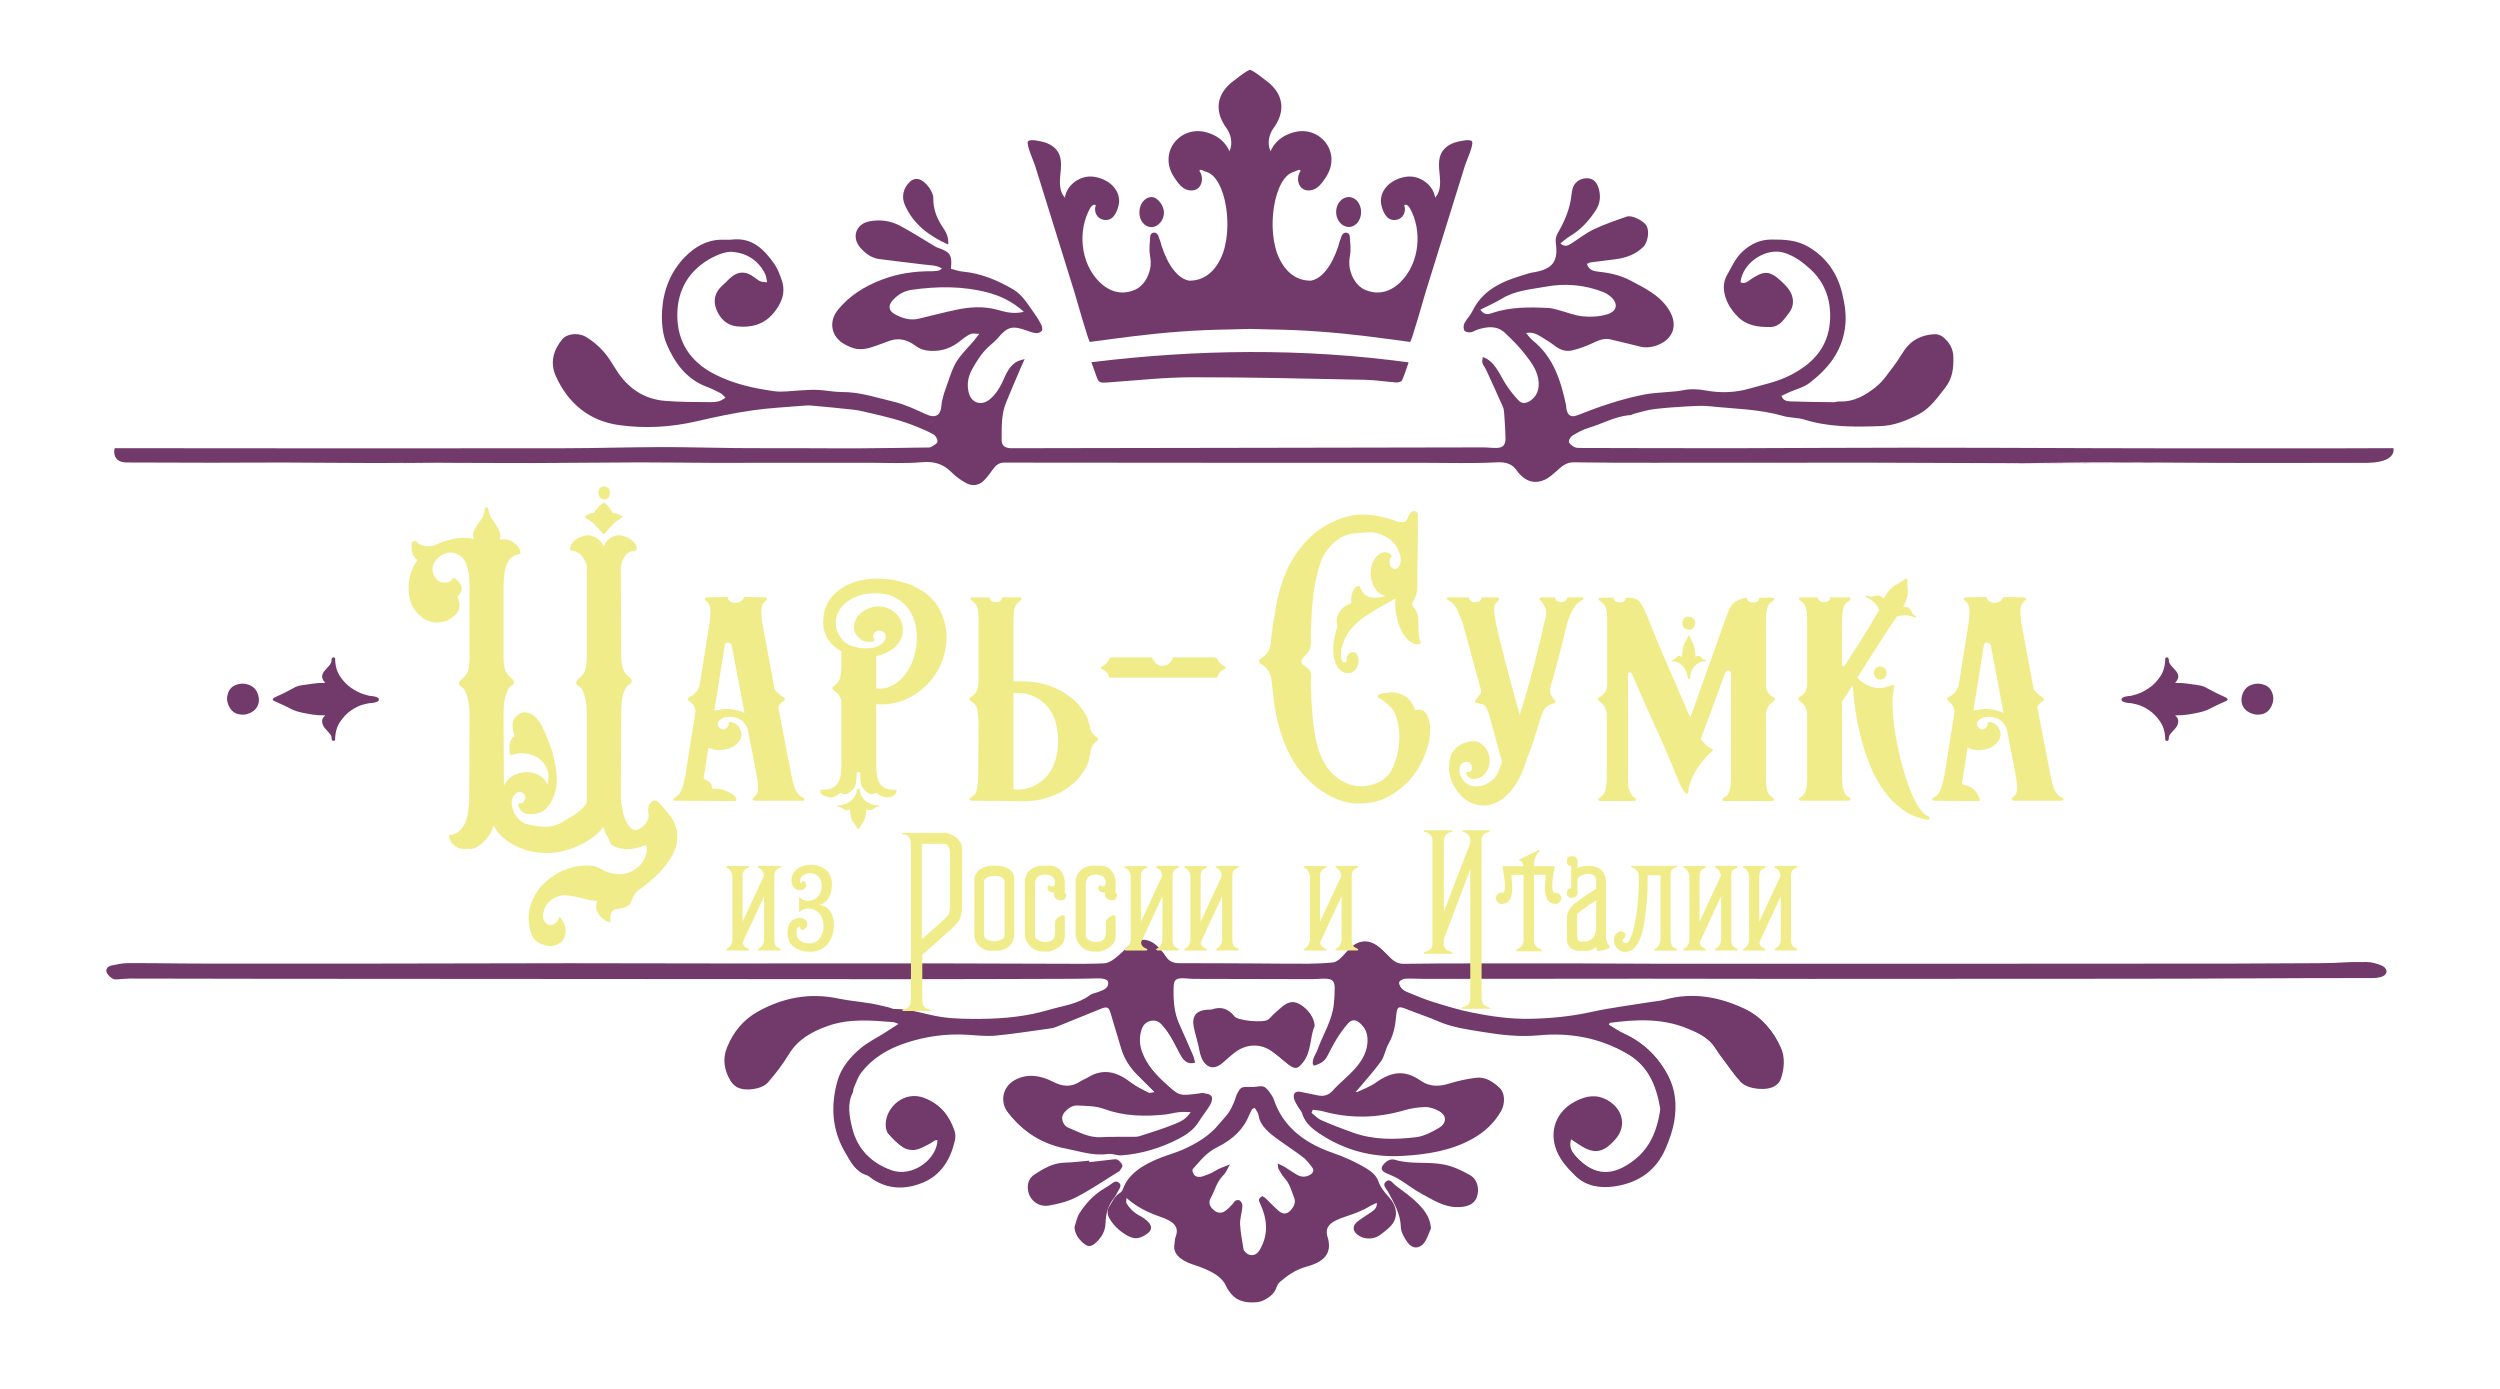 <?xml version="1.0" encoding="UTF-8"?> <!-- Generator: Adobe Illustrator 24.3.0, SVG Export Plug-In . SVG Version: 6.00 Build 0) --> <svg xmlns="http://www.w3.org/2000/svg" xmlns:xlink="http://www.w3.org/1999/xlink" id="Слой_1" x="0px" y="0px" viewBox="0 0 2551.18 1417.32" style="enable-background:new 0 0 2551.18 1417.32;" xml:space="preserve"> <style type="text/css"> .st0{fill:#72396B;} .st1{fill:#F1EC8A;} </style> <g id="XMLID_1937_"> <path id="XMLID_4036_" class="st0" d="M2288.1,718.83c-1.3-3.87-0.97-7.92,0.97-12.12c1.94-4.2,5.16-6.95,9.69-8.23 c3.88-1.3,7.9-1.14,12.11,0.48c4.19,1.6,6.94,4.68,8.24,9.21c1.29,3.87,0.97,7.9-0.97,12.12c-1.94,4.19-4.85,6.93-8.73,8.23 c-4.53,1.29-8.89,0.97-13.08-0.97C2292.13,725.62,2289.39,722.71,2288.1,718.83z"></path> <path id="XMLID_4035_" class="st0" d="M2164.92,713.85c0-1.85,2.44-3.04,7.29-3.55c1.82,0,4.71-0.67,8.66-1.98 c3.96-1.32,8.07-3.43,12.31-6.32c4.26-2.9,8.07-6.84,11.4-11.84c3.35-5.01,5.01-11.2,5.01-18.56c0.61-0.53,1.23-0.79,1.83-0.79 c1.22,0,1.82,1.05,1.82,3.16c0,1.57,0.77,3.28,2.28,5.13c1.53,1.83,3.05,3.55,4.56,5.13c1.53,1.57,2.44,3.42,2.74,5.53 c0.31,2.09-0.75,4.46-3.19,7.1c5.47,0,9.73,0.26,12.76,0.79c3.65,0.51,7.29,1.05,10.94,1.57c3.65,0.52,6.69,1.58,9.12,3.16 c6.69,3.67,13.07,6.83,19.14,9.47c2.44,1.58,2.14,2.89-0.91,3.95c-2.42,1.05-5.31,2.37-8.66,3.94c-3.33,1.58-6.52,3.16-9.57,4.74 c-2.42,1.05-5.47,1.98-9.12,2.76c-3.65,0.79-7.29,1.44-10.94,1.98c-3.03,0.52-7.29,0.79-12.76,0.79c2.44,2.09,3.5,4.35,3.19,6.72 c-0.3,2.37-1.21,4.46-2.74,6.31c-1.51,1.84-3.03,3.55-4.56,5.13c-1.51,1.58-2.28,3.16-2.28,4.74c0,2.09-0.6,3.16-1.82,3.16 c-0.6,0-1.21-0.27-1.83-0.79c0-7.38-1.66-13.57-5.01-18.56c-3.33-5.01-7.14-8.96-11.4-11.85c-4.24-2.9-8.34-4.87-12.31-5.92 c-3.95-1.06-6.84-1.58-8.66-1.58C2167.35,716.88,2164.92,715.69,2164.92,713.85z"></path> <path id="XMLID_1969_" class="st0" d="M263.47,718.83c1.3-3.87,0.97-7.92-0.97-12.12c-1.94-4.2-5.16-6.95-9.69-8.23 c-3.87-1.3-7.9-1.14-12.11,0.48c-4.19,1.6-6.94,4.68-8.24,9.21c-1.29,3.87-0.97,7.9,0.97,12.12c1.94,4.19,4.85,6.93,8.73,8.23 c4.53,1.29,8.89,0.97,13.08-0.97C259.44,725.62,262.19,722.71,263.47,718.83z"></path> <path id="XMLID_1968_" class="st0" d="M386.65,713.85c0-1.85-2.44-3.04-7.29-3.55c-1.82,0-4.71-0.67-8.66-1.98 c-3.96-1.32-8.07-3.43-12.31-6.32c-4.26-2.9-8.07-6.84-11.4-11.84c-3.35-5.01-5.01-11.2-5.01-18.56c-0.61-0.53-1.23-0.79-1.83-0.79 c-1.22,0-1.82,1.05-1.82,3.16c0,1.57-0.77,3.28-2.28,5.13c-1.53,1.83-3.05,3.55-4.56,5.13c-1.53,1.57-2.44,3.42-2.74,5.53 c-0.31,2.09,0.75,4.46,3.19,7.1c-5.47,0-9.73,0.26-12.76,0.79c-3.65,0.51-7.29,1.05-10.94,1.57c-3.64,0.52-6.69,1.58-9.12,3.16 c-6.69,3.67-13.07,6.83-19.14,9.47c-2.44,1.58-2.14,2.89,0.91,3.95c2.42,1.05,5.31,2.37,8.66,3.94c3.33,1.58,6.52,3.16,9.57,4.74 c2.42,1.05,5.47,1.98,9.12,2.76c3.65,0.79,7.29,1.44,10.94,1.98c3.03,0.52,7.29,0.79,12.76,0.79c-2.44,2.09-3.5,4.35-3.19,6.72 c0.3,2.37,1.21,4.46,2.74,6.31c1.51,1.84,3.03,3.55,4.56,5.13c1.51,1.58,2.28,3.16,2.28,4.74c0,2.09,0.6,3.16,1.82,3.16 c0.6,0,1.21-0.27,1.83-0.79c0-7.38,1.66-13.57,5.01-18.56c3.33-5.01,7.14-8.96,11.4-11.85c4.24-2.9,8.34-4.87,12.31-5.92 c3.95-1.06,6.84-1.58,8.66-1.58C384.22,716.88,386.65,715.69,386.65,713.85z"></path> <g id="XMLID_1961_"> <path id="XMLID_1967_" class="st0" d="M1113.71,369.61c108.27-13.19,215.46-14.57,323.74,0.2c-2.3,6.51-4.14,12.61-6.73,18.38 c-0.6,1.33-3.8,2.23-5.72,2.1c-10.65-0.73-21.26-2.51-31.91-2.72c-58.78-1.16-117.58-2.66-176.36-2.59 c-28.04,0.03-56.09,3.14-84.12,5.13c-11.4,0.81-11.36,1.14-15.02-9.73C1116.48,377.11,1115.25,373.88,1113.71,369.61z"></path> <path id="XMLID_1966_" class="st0" d="M1388.96,216.75c-0.14,8.55-5.92,15.19-12.96,14.85c-7.11-0.33-12.66-7.27-12.52-15.64 c0.13-8.33,6.05-15.04,13.12-14.86C1383.67,201.28,1389.1,208.15,1388.96,216.75z"></path> <path id="XMLID_1965_" class="st0" d="M1162.71,216.96c-0.08-8.6,5.3-15.63,12.12-15.84c6.25-0.2,13.1,8.42,12.98,16.33 c-0.12,7.53-6.35,14.44-12.93,14.33C1168.07,231.65,1162.78,225.22,1162.71,216.96z"></path> <path id="XMLID_1962_" class="st0" d="M1502.14,144.29c-2.07-2.96-14.08,0.1-17.05,1.01c-5.69,1.74-11.06,5.24-13.94,10.45 c-3.84,6.95-2.69,15.44-1.92,23.34c0.77,7.9,0.73,16.79-4.7,22.59c-1.96-13.25-15.99-23.16-29.26-21.36 c-13.27,1.8-25.61,10.72-26.12,24.1c-0.22,5.74,3.29,15.74,8.24,18.66c3.89,2.29,9.22,1.8,12.63-1.16 c3.41-2.96,4.64-8.17,2.92-12.34c1.59-1.8,4.4,0.4,5.6,2.49c13.16,22.96,10.16,56.15-8.93,75.31 c-10.72,10.77-23.29,13.99-36.51,8.4c-8.75-3.7-14.04-13.22-15.72-22.19c-0.87-4.67-0.41-8.79,0.33-13.4 c1.01-6.3,0.11-12.87-0.32-19.36c-0.24-3.7-7.08-6.15-8.98,2.07c-0.24,1.04-0.88,1.94-1.15,2.97 c-3.97,15.02-13.66,37.31-29.28,40.53c-14.09,0.28-25.14-7.61-32.39-22.41c-13.94-28.44-5.81-83.42,14.96-88.73 c2.66-0.68,5.61-3.47,6.71-0.87c-3.17,4.14-3.55,10.5-0.91,15.05c2.64,4.55,7.85,5.68,12.7,4.44c6.17-1.59,10.02-7.12,13.81-12.77 c16.73-24.97-5.08-52.31-30.97-46.52c-5.87,1.31-19.03,5.43-25.38,19.8c-3.84-8.48-1.08-17.89,2.85-23.27 c19.48-26.7-0.83-44.03-6.28-47.99c-2.8-2.04-12.75-10.42-17.48-11.92v-0.01l-0.01,0l-0.01,0l0,0.01 c-4.73,1.5-14.68,9.88-17.48,11.92c-5.45,3.96-25.76,21.29-6.28,47.99c3.93,5.38,6.69,14.78,2.85,23.27 c-6.36-14.38-19.51-18.49-25.38-19.8c-25.89-5.79-47.71,21.55-30.97,46.52c3.79,5.65,7.64,11.18,13.81,12.77 c4.85,1.25,10.06,0.12,12.7-4.44c2.64-4.55,2.26-10.91-0.91-15.05c1.1-2.6,4.05,0.19,6.71,0.87c20.77,5.31,28.9,60.29,14.96,88.73 c-7.25,14.79-18.3,22.68-32.39,22.41c-15.62-3.22-25.31-25.51-29.28-40.53c-0.27-1.03-0.91-1.93-1.15-2.97 c-1.9-8.23-8.74-5.77-8.98-2.07c-0.43,6.49-1.33,13.07-0.32,19.36c0.74,4.61,1.21,8.73,0.33,13.4 c-1.68,8.97-6.97,18.49-15.72,22.19c-13.22,5.59-25.79,2.36-36.51-8.4c-19.09-19.16-22.09-52.36-8.93-75.31 c1.19-2.08,4-4.28,5.6-2.49c-1.72,4.17-0.49,9.38,2.92,12.34c3.41,2.96,8.74,3.45,12.63,1.16c4.95-2.92,8.46-12.91,8.24-18.66 c-0.51-13.38-12.85-22.3-26.12-24.1c-13.27-1.8-27.3,8.11-29.26,21.36c-5.42-5.8-5.47-14.69-4.7-22.59 c0.77-7.9,1.92-16.39-1.92-23.34c-2.88-5.21-8.24-8.71-13.94-10.45c-2.97-0.91-14.98-3.97-17.05-1.01 c-2.11,3.01,6,20.8,7.16,24.54c2.68,8.63,5.37,17.25,8.05,25.88c5.36,17.24,10.72,34.48,16.09,51.71 c5.36,17.24,10.73,34.49,16.09,51.73c1.37,4.4,14.47,50.96,15.8,50.79c15.22-2.01,30.17-4.1,45.14-5.93 c31.8-3.87,63.68-6.32,95.59-6.78c0,0,15.06-0.43,22.63-0.57c7.57,0.14,22.65,0.57,22.65,0.57c31.9,0.46,63.78,2.91,95.59,6.78 c14.97,1.82,29.91,3.92,45.14,5.93c1.33,0.18,14.43-46.39,15.8-50.79c5.36-17.24,10.73-34.49,16.09-51.73 c5.36-17.24,10.72-34.48,16.09-51.71c2.68-8.63,5.37-17.25,8.05-25.88C1496.14,165.09,1504.25,147.3,1502.14,144.29z M1275.58,267.48c0-0.61,0-1.21,0.01-1.82c0,0.61,0,1.21,0.01,1.82c0,0.25,0,0.66-0.01,1.14 C1275.59,268.14,1275.58,267.73,1275.58,267.48z"></path> </g> <g id="XMLID_1938_"> <path id="XMLID_1957_" class="st0" d="M1641.71,1046.04c5.39,3.21,10.54,6.94,16.21,9.53c19.85,9.05,34.6,23.41,44.56,42.56 c7.39,14.22,8.67,29.6,6.16,45.31c-1.61,10.04-4.97,19.43-9.03,28.83c-10.21,23.66-29.54,35.49-53.23,38.56 c-12.96,1.68-27.6,0.06-38.56-10.91c-7.23-7.23-14.06-14.44-18.12-24.06c-8.54-20.27-0.77-40.98,18.97-51.01 c10.88-5.53,21.2-7.61,32.62-1.12c15.68,8.92,18.8,26.8,6.31,39.83c-0.94,0.98-1.84,1.98-2.8,2.93 c-9.79,9.57-18.42,10.62-30.15,3.55c-3.64-2.2-7.13-4.65-11.43-7.47c-2.43,8.28,1.19,13.56,5.39,18.15 c19.52,21.38,39.05,20.74,60.6,3.61c15.71-12.48,22.62-29.84,25.67-49.08c0.21-1.32,0.34-2.73,0.1-4.03 c-4.07-23-12.32-43.07-34.04-55.71c-28.28-16.47-58.71-22.02-90.66-18.99c-19.49,1.85-38.47-0.37-57.43-3.47 c-15.25-2.5-30.69-4.51-45.14-10.82c-10.17-4.44-20.79-7.84-31.1-11.99c-10.1-4.06-10.96-3.57-11.99,7.73 c-0.86,9.46-2.73,18.56-7.61,27.05c-3.29,5.72-4.09,13.04-7.9,18.27c-7.82,10.76-16.91,20.59-25.8,31.2 c0.38,0.16,1.75,1.24,2.46,0.91c6.39-2.96,13.2-5.4,18.86-9.43c16.27-11.58,29.65-13.42,45.53-2.46 c10.7,7.39,20.47,6.15,31.57,2.69c8.28-2.58,16.94-4.26,25.56-5.36c9.47-1.21,16.9,4.02,23.5,10.02 c4.78,4.34,5.45,15.05,1.09,22.83c-6.92,12.34-17.03,21.63-29.42,28.51c-22.11,12.28-46.49,15.91-71.06,17.37 c-31.49,1.88-60.75-6.04-86.89-24.22c-6.76-4.7-12.48-10.22-14.93-18.55c-0.72-2.45-2.91-4.43-4.21-6.75 c-1.47-2.61-3.26-5.22-3.93-8.06c-1.23-5.24,1.35-7.72,6.7-6.77c5.97,1.06,11.87,2.53,17.83,3.66c6.03,1.14,10.81-0.23,15.27-5.23 c6.7-7.53,14.88-13.73,21.64-21.22c8.01-8.88,14.18-18.83,13.52-31.73c-0.36-7-3.38-12.29-8.42-16.62 c-4.47-3.85-8.65-4-12.45,0.35c-4.4,5.03-8.28,10.59-11.83,16.27c-3.56,5.7-6.42,11.84-9.64,17.76c-2.77,5.1-7.46,7.3-13.38,9.2 c-0.94-6.62,3.06-10.76,4.79-15.62c5.52-15.46,14.86-29.58,16.59-46.37c0.55-5.37,0.87-10.78,0.87-16.17 c0-8.06-2.8-10.72-11.14-10.8c-4.38-0.05-8.77,0.5-13.16,0.5c-40.19-0.05-80.39-0.14-120.58-0.28c-3.71-0.01-7.41-0.64-11.12-0.65 c-6.65-0.02-9.02,1.74-9.23,7.99c-0.45,13.22,0.07,26.36,5.66,38.75c4.83,10.72,9.56,21.5,14.22,32.3c0.9,2.08,1.26,4.39,2,7.11 c-6.33,1.77-10.37-0.78-13.07-5.36c-3.92-6.65-7.05-13.76-11.06-20.35c-2.95-4.85-6.32-9.61-10.28-13.65 c-6.23-6.35-16.69-3.88-19.83,4.49c-3.07,8.21-2.71,16.52,0.41,24.77c4.95,13.05,14.09,22.92,24.13,32.08 c14.33,13.08,14.39,13.02,33.99,10.53c1.68-0.21,3.44-0.82,5.01-0.5c2.73,0.54,6.81,0.97,7.64,2.71c0.99,2.09-0.16,5.93-1.57,8.29 c-3.58,6.01-8.05,11.48-11.76,17.42c-5.06,8.1-12.71,13.29-20.73,17.41c-18.14,9.33-37.52,15.18-57.95,16.74 c-4.6,0.35-9.49-2.07-13.98-1.42c-14.84,2.17-28.43-2.72-42.6-5.42c-24.63-4.69-43.73-17.08-58.73-36.47 c-8.39-10.85-4.67-26.05,7.23-32.5c13.36-7.25,26.67-4.54,38.85,1.64c10.23,5.19,18.99,5.9,28.41-0.49 c2.22-1.5,4.89-2.33,7.18-3.75c15.94-9.9,30.04-5.77,43.83,4.94c5.51,4.28,12.04,7.31,18.3,10.51c1.33,0.68,3.53-0.33,6.27-0.68 c-6.39-6.39-11.89-12.01-17.53-17.5c-7.9-7.7-13.67-16.66-16.81-27.29c-3.54-11.95-7.13-23.87-10.7-35.81 c-2.1-7.02-4.37-7.99-11.04-5.24c-14.95,6.16-29.95,12.21-44.96,18.24c-1.87,0.75-3.84,1.39-5.83,1.66 c-18.72,2.58-37.41,5.56-56.21,7.37c-9.3,0.89-18.84-0.16-28.24-0.79c-21.85-1.46-43.08,1.47-63.81,8.35 c-18.01,5.97-33.88,15.33-45.49,30.61c-3.34,4.4-5.08,10.05-7.38,15.2c-0.67,1.5-0.37,3.46-1.1,4.92 c-5.87,11.82-3.38,24-0.6,35.71c5.25,22.07,19.96,36.8,40.74,44.29c22.5,8.11,47.51-12.2,47.28-31.33 c-3.81-1.23-5.93,1.98-8.74,3.37c-4.78,2.35-9.56,5.31-14.66,6.23c-3.92,0.71-9.08-0.2-12.37-2.38 c-5.54-3.67-10.46-8.57-14.77-13.67c-1.89-2.24-2.33-6.29-2.28-9.49c0.27-16.62,18.88-34.53,39.62-26.29 c15.9,6.32,24.38,17.28,29.58,32.17c1.06,3.03,1.25,6.81,0.54,9.95c-4.3,19.08-13.94,35.23-32.21,42.96 c-17.32,7.33-35.59,7.72-52.28-3.73c-1.67-1.15-3.17-2.83-5.01-3.39c-11.56-3.5-16.15-13.27-21.68-22.65 c-13.59-23.06-14.78-47.53-7.9-72.41c3.83-13.86,13.24-25.09,24.3-34.17c6.95-5.71,15.24-9.78,22.91-14.61 c4.7-2.96,9.35-5.99,15.79-10.12c-3.77-1.41-5.17-2.32-6.64-2.44c-22.55-1.76-45-3.96-67.14,3.92 c-16.38,5.83-30.5,13.66-39.87,29.2c-6.05,10.04-13.36,19.45-21.04,28.33c-6.14,7.1-23.02,9.39-31.14,5.12 c-2.54-1.33-4.91-3.71-6.39-6.19c-6.4-10.72-8.14-22.03-3.24-33.93c6.38-15.49,16.41-27.87,31.13-36.1 c25.68-14.35,52.82-19.61,81.98-13.5c10.88,2.28,22.04,3.16,33.02,4.98c6.28,1.04,12.47,2.66,18.69,4.09 c1.97,0.45,3.89,1.67,5.82,1.64c16.7-0.25,32.27,5.89,48.45,8.24c13.3,1.93,26.96,1.92,40.45,1.83 c23.38-0.17,46.72-2.58,69.07-9.23c14.02-4.17,29.24-5.74,41.62-14.96c2.59-1.93,6.32-2.27,9.42-3.58 c4.31-1.81,9.43-3.21,9.26-9.24c-0.1-3.62-4.7-5.43-11.8-5.28c-8.78,0.18-17.56,0.42-26.33,0.44 c-60.46,0.17-120.93,0.42-181.39,0.39c-209.79-0.08-433.54-0.26-643.34-0.42c-60.47-0.05-75.99-0.18-136.46-0.23 c-3.37,0-6.73,0.47-10.11,0.6c-2.34,0.09-5.1,0.74-6.95-0.23c-2.39-1.26-4.99-3.56-5.81-5.99c-1.12-3.3,1.5-5.93,4.73-6.61 c5.59-1.17,11.29-2.52,16.94-2.52c41.19-0.01,37.42,0.39,78.6,0.47c52.7,0.1,105.39,0.09,158.09,0.02 c71.27-0.09,142.54-0.34,213.82-0.39c46.61-0.03,107.17,0.22,153.78,0.23c73.3,0.02,146.59-0.11,219.89-0.07 c44.58,0.03,89.16,0.29,133.75,0.39c12.82,0.03,25.65,0.2,38.44-0.45c3.62-0.18,7.54-2.42,10.56-4.72 c5.61-4.29,10.47-9.55,15.99-13.99c9.52-7.66,19.56-6.95,28.05,1.8c2.81,2.9,5.47,6.04,7.64,9.43c3.49,5.44,8.28,7.36,14.54,7.35 c25.33-0.03,50.66,0.13,75.99,0.25c18.24,0.09,36.48,0.37,54.71,0.28c8.76-0.04,17.54-0.44,26.25-1.33 c2.62-0.27,5.33-2.38,7.44-4.27c3.24-2.92,5.88-6.5,8.98-9.6c9.51-9.51,20.27-10.14,30.51-1.6c4.13,3.45,7.76,7.5,11.66,11.23 c3.77,3.6,7.88,5.77,13.51,5.67c22.6-0.38,45.2-0.37,67.8-0.41c35.46-0.05,70.93-0.08,106.39-0.02 c29.73,0.05,59.46,0.33,89.18,0.36c52.35,0.05,104.7-0.02,157.04-0.03c77-0.01,140.03,0,217.03-0.02 c69.58-0.02,139.17-0.03,208.75-0.12c29.03-0.04,58.06-0.27,87.09-0.4c28.01-0.13,21.36-1.44,49.36-1.19 c5.22,0.05,10.71,1.69,15.55,3.8c5.04,2.21,4.71,7.83-0.47,9.9c-3.32,1.33-7.22,1.67-10.87,1.67 c-96.62-0.04-158.59,0.74-255.21,0.71c-110.48-0.03-206.99,0.14-317.47,0.15c-56.73,0.01-113.47-0.22-170.2-0.22 c-74.99,0.01-149.98,0.15-224.97,0.2c-6.08,0-12.18-0.56-18.22-0.19c-2.33,0.14-5.78,1.69-6.45,3.46 c-0.67,1.76,1.01,5.02,2.57,6.85c1.66,1.96,4.23,3.42,6.68,4.42c8.75,3.56,17.46,7.33,26.47,10.1 c12.83,3.95,25.59,7.91,38.91,10.61c19.65,3.99,39.23,6.8,59.16,6.49c21.25-0.33,42.32-2.41,63.24-7.01 c19.73-4.34,39.87-6.77,59.83-10.04c5-0.82,10.13-1.12,14.98-2.48c28.51-7.99,55.69-2.9,81.6,9.33 c16.7,7.88,28.48,22.12,35.95,38.54c4.53,9.96,3.68,21.93-0.29,32.73c-0.96,2.6-3.49,5.06-5.93,6.59 c-8.25,5.15-27.42,3.36-34.16-3.87c-6.4-6.87-11.68-14.79-17.36-22.32c-2.84-3.77-5.71-7.55-8.18-11.56 c-7.01-11.36-18.31-16.53-29.97-21.25c-25.69-10.38-52.15-9.07-78.76-5.51C1642.35,1044.64,1642.03,1045.34,1641.71,1046.04z M1339.65,1132.44c-0.47,1.14-0.93,2.28-1.4,3.42c3.57,2.78,6.78,6.41,10.8,8.18c10.76,4.74,21.77,8.96,32.85,12.9 c20.86,7.41,42.53,7.09,63.99,4.56c8.03-0.95,16.05-5.18,23.23-9.36c8.65-5.03,8.35-13.29-0.29-18.16 c-4.25-2.39-9.46-4.31-14.22-4.25c-7.31,0.08-14.82,1.29-21.86,3.35c-27.57,8.05-55.08,8.59-82.78,0.96 C1346.63,1133.12,1343.09,1132.96,1339.65,1132.44z M1216.58,1134.84c-5.78,0-9.63-0.33-13.4,0.08 c-5.01,0.55-9.93,2.01-14.95,2.51c-20.92,2.1-41.44,1.61-61.7-5.84c-8.57-3.15-18.5-3.05-27.86-3.48 c-5.77-0.26-13.33,6.3-14.57,10.97c-1.02,3.83,1.61,10.55,6.63,12.56c10.81,4.34,21.12,10.5,33.57,9.82 c10.42-0.57,20.89-0.26,31.33-0.41c2.68-0.04,5.53,0.21,8.01-0.59c12.14-3.92,24.39-7.65,36.17-12.48 C1205.44,1145.67,1211.71,1143.18,1216.58,1134.84z"></path> <path id="XMLID_1954_" class="st0" d="M1404.97,1227.46c-3.44,1.63-5.48,2.37-7.12,3.41c-7.27,4.61-15.74,7.63-24.68,10.59 c-16.06,5.33-22.19,10.48-17.96,22.38c0.16,0.45,0.23,0.91,0.33,1.37c2.86,13.37-3.54,22.26-21.72,27.19 c-12.05,3.27-20.03,9.27-27.67,15.72c-2.39,2.02-3.34,4.98-4.31,7.62c-2.01,5.46-11.36,12.35-18.91,13.09 c-10.5,1.04-19.6-0.87-25.5-7.3c-2.67-2.91-5.01-6.11-6.43-9.4c-3.86-8.97-13.58-14.11-24.51-18.53 c-4.64-1.88-9.79-3.2-14.31-5.19c-9.86-4.34-15.2-10.39-13.69-18.73c0.46-2.53,0.29-5.16,1.22-7.59 c4.07-10.57-2.53-15.85-15.17-20.22c-13.24-4.58-24.59-10.13-35.01-19.42c0,2.93-0.62,4.49,0.11,5.65 c2.96,4.7,6.79,8.97,12.94,12.22c3.66,1.93,7.11,4.36,9.51,7.04c4.42,4.93,2.97,9.09-3.41,12.98c-7.23,4.4-12.04,4.26-19.44-0.14 c-7.58-4.51-13-9.98-16.77-16.3c-2.68-4.49-3.16-8.96-0.07-13.47c3.13-4.57,4.69-9.68,10.68-13.24c1.62-0.96,2.51-2.76,3.06-4.29 c5.35-14.83,19.96-24.36,38.46-31.58c7.32-2.86,15.27-5.02,22.33-8.14c14.91-6.59,27.74-14.72,36.53-25.52 c3.29-4.04,7.21-7.87,10.15-12.03c2.46-3.49,4.07-7.28,5.75-11c1.29-2.86,1.69-5.92,3.21-8.71c3.83-7.02,4.05-7,15.27-6.68 c0.34,0.01,0.68,0.03,1.01,0.02c4.24-0.15,9.14-2.08,12.49,0.63c2.96,2.39,4.76,5.5,6.75,8.4c1.14,1.66,1.74,3.51,2.38,5.3 c8.35,23.5,27.06,41.59,58.88,52.63c13.07,4.53,25.1,9.98,35.92,16.7c5.61,3.49,9.69,7.63,11.45,12.82 c2,5.89,6.06,10.98,10.88,16.19c7.54,8.14,10.36,20.33,1.15,29.62c-3.21,3.24-6.97,6.29-10.99,9.07 c-6.11,4.23-14.72,4.27-20.9,0.46c-6.33-3.9-7.45-9.56-2.06-14.12c3.79-3.21,8.53-5.88,12.77-8.84 C1401.27,1235.54,1405.65,1233.19,1404.97,1227.46z M1288.24,1220.66c1.43,0.91,2.55,1.42,3.27,2.12 c4.48,4.29,8.58,8.78,13.36,12.91c4.32,3.73,8.38,3.49,12.03-0.45c3.71-4.01,5.71-8.23,3.68-13.18 c-2.73-6.66-4.03-13.58-9.56-19.66c-2.66-2.92-4.43-6.24-6.25-9.48c-0.73-1.29-0.51-2.83-0.92-5.58c3.47,1.66,5.43,2.41,7.05,3.41 c4.26,2.64,8.19,5.53,12.58,8.05c4.45,2.56,8.91,2.53,12.91,0.31c3.97-2.2,4.91-5,2.49-8.04c-2.73-3.44-5.24-7.1-8.97-9.99 c-7.79-6.03-16.41-11.55-24.52-17.39c-10.06-7.25-19.6-14.69-21.01-25.41c-0.34-2.55-2.44-5-3.8-7.62 c-1.66,0.65-2.56,0.78-2.74,1.11c-1.18,2.15-2.37,4.32-3.26,6.53c-5.39,13.42-15.96,24.31-32.59,32.48 c-11.28,5.54-17.29,14.1-24.51,21.86c-1.31,1.41-0.18,4.53,1.23,6.34c1.78,2.29,5.73,2.5,8.99,1.35c4.11-1.45,8.42-2.95,11.72-5.1 c4.35-2.83,9.33-4.48,15.69-7.03c-2.66,4.57-3.73,8.16-6.53,10.91c-7.38,7.24-8.81,15.93-13.27,23.86 c-2.43,4.33-0.78,8.71,3.83,12.32c3.15,2.47,7.16,3.16,10.63,0.84c3.28-2.19,5.76-4.99,8.24-7.67c1.55-1.68,1.76-4.15,6.45-3.78 c3.37,2.17,3.55,5.19,3.21,8.18c-0.63,5.53-2.47,11.06-2.19,16.55c0.43,8.5,2.17,16.98,3.51,25.45c0.17,1.09,1.14,2.19,2.07,3.14 c3.84,3.9,9.23,3.81,12.81-0.19c0.88-0.98,1.5-2.07,2.11-3.15c8.8-15.6,7.07-31.21-0.18-46.75 C1284.61,1225.31,1283.47,1223.09,1288.24,1220.66z"></path> <path id="XMLID_1953_" class="st0" d="M1341.53,1047.2c-5,10.94-2.9,25.54-11.76,36.85c-5.46,6.97-8.05,7.53-14.95,2.2 c-5.87-4.53-11.3-9.7-17.44-13.81c-11.65-7.79-25.5-7.18-36.86,1.27c-4.59,3.42-8.73,7.44-13.13,11.12 c-8.76,7.33-16.88,5.18-20.86-5.8c-1.49-4.1-1.99-8.54-3.04-12.8c-1.38-5.57-3.09-11.07-4.26-16.69 c-2.38-11.39,2.29-17.44,13.69-18.17c1.68-0.11,3.48,0.11,5.03-0.39c9.15-3,16.21-0.8,22.26,7c3.66,4.72,29.71,6.93,34.63,3.66 c1.92-1.28,3.32-3.31,5.05-4.9c2.97-2.74,5.94-5.49,9.04-8.08c5.21-4.34,10.67-6.99,17.57-3.28 C1334.69,1029.79,1341.55,1038.74,1341.53,1047.2z"></path> <path id="XMLID_1952_" class="st0" d="M1486.49,1231.8c-12.65,0.01-23.92-7.16-35.38-13.35c-8.24-4.44-15.68-10.34-23.69-15.22 c-3.98-2.43-8.42-4.12-12.72-6.01c-5.51-2.42-6.23-5.56-2.05-9.88c2.99-3.09,6.68-5.09,10.92-3.8c16.43,5,33.66,1.55,50.07,4.86 c9.32,1.88,18.5,6.16,26.79,10.99c7.57,4.4,9.56,14.5,6.51,22.58C1504.45,1228.58,1497.54,1232.12,1486.49,1231.8z"></path> <path id="XMLID_1951_" class="st0" d="M1111.7,1185.95c7.63-0.9,15.25-1.84,22.88-2.65c1.98-0.21,4.44-0.71,5.9,0.19 c2.09,1.28,4.26,3.51,4.85,5.75c0.41,1.56-1.7,3.84-2.82,5.71c-0.3,0.51-1.13,0.69-1.71,1.04c-13.99,8.6-27.56,17.98-42.11,25.5 c-8.78,4.53-18.88,7.26-28.71,8.79c-10.41,1.62-19.22-5.68-20.8-15.01c-1.16-6.84,0.52-12.88,6.57-16.81 c9.34-6.08,18.85-11.68,30.61-11.99c8.4-0.22,16.77-1.33,25.16-2.04C1111.59,1184.92,1111.65,1185.43,1111.7,1185.95z"></path> <path id="XMLID_1950_" class="st0" d="M1460.24,1253.49c-2.3,5.06-3.75,10.8-7.11,15c-4.88,6.09-11.76,6.02-16.4-0.18 c-3.5-4.68-7.04-10.71-7.21-16.24c-0.43-13.6-6.97-24.42-12.96-35.69c-1.81-3.4-6.37-7.08-2.3-10.6c4.22-3.65,6.92,1.65,9.91,3.99 c6.36,4.97,13.14,9.47,19.08,14.91C1451.49,1232.24,1459.26,1240.39,1460.24,1253.49z"></path> <path id="XMLID_1949_" class="st0" d="M1096.49,1252.13c1.62-4.66,2.45-9.82,5.01-13.9c6.66-10.6,15.19-19.6,26.21-25.95 c2.03-1.17,4.04-2.41,5.91-3.81c2.48-1.86,5.04-4.04,8.07-1.64c3.23,2.56,1.2,5.38-0.36,8.02c-1.54,2.6-2.7,5.5-4.59,7.81 c-6.05,7.4-8.34,16.02-8.56,25.29c-0.2,8.34-3.97,14.78-9.91,20.17c-5.01,4.54-8.21,4.57-13.16,0.1 C1100.47,1264.04,1096.88,1259.26,1096.49,1252.13z"></path> <path id="XMLID_1945_" class="st0" d="M117.01,457.36c81.34,0.05,155.7,0.16,237.04,0.17c127.03,0.02,93.37,0.06,220.4-0.1 c33.43-0.04,66.86-1.1,100.29-1.18c25.67-0.07,51.33,0.78,77,1c23.98,0.2,47.96,0.11,71.94,0.15c17.9,0.03,35.8,0.21,53.69,0.1 c22.96-0.15,45.91-0.52,68.87-0.83c1.34-0.02,2.92,0.06,3.96-0.59c2.41-1.49,6.01-3.11,6.42-5.21c0.43-2.2-1.65-6.09-3.77-7.36 c-5.44-3.26-11.43-5.65-17.33-8.08c-15.31-6.32-31.36-10.19-47.44-13.89c-5.58-1.28-11.16-2.77-16.82-3.42 c-14.4-1.65-28.85-2.91-43.29-4.26c-2.01-0.19-4.06-0.17-6.07,0c-18.15,1.54-36.41,2.33-54.4,4.94 c-19.01,2.75-37.88,6.77-56.61,11.11c-26.36,6.11-53.14,7.57-79.56,3.83c-30.08-4.26-51.75-22.22-64.17-50.03 c-6.06-13.57-2.58-26.55,6.88-37.77c4.39-5.21,15.44-6.9,23.53-2.33c6.59,3.73,12.66,8.92,17.8,14.53 c5.19,5.67,9.18,12.51,13.31,19.08c11.68,18.61,28.06,30.09,50.1,31.87c15.43,1.24,30.98,1.2,46.48,1.28 c4.9,0.02,10.14-0.33,15.05-4.7c-1.87-1.69-3.22-3.48-5.02-4.43c-4.48-2.36-9.03-4.68-13.77-6.42 c-21.02-7.71-33.07-24.56-41.21-43.65c-4.33-10.14-5.33-22.56-4.7-33.78c1.15-20.67,8.51-39.88,23.12-54.93 c9.92-10.23,22.2-17.64,37.39-17.85c3.72-0.05,7.47,0.25,11.14-0.15c20.51-2.24,32.61,10.19,42.98,24.99 c3.43,4.89,5.55,10.84,7.52,16.56c4.43,12.94-0.41,23.92-8.56,33.67c-9.74,11.66-22.98,14.96-37.38,13.37 c-10.32-1.14-17.18-8.1-20.79-17.3c-3.45-8.82-1.7-17.3,5.73-24.01c2.51-2.26,4.89-4.66,7.31-7.02 c8.35-8.17,16.67-8.65,26.04-1.48c5.55,4.24,5.55,4.24,12.71,4.86c-0.71-3.14-0.82-6.13-2.03-8.57 c-6.69-13.54-18.39-21.07-32.77-22.48c-6.82-0.67-14.73,2.4-21.11,5.74c-23.61,12.39-35.84,32.82-35.75,59.16 c0.1,27.26,13.42,47.31,37.93,59.88c19.2,9.85,39.89,14.47,60.92,17.37c8.85,1.22,18.1-0.47,27.17-0.82 c5.7-0.22,11.43-0.83,17.11-0.53c8.42,0.44,16.81,2.25,25.21,2.21c18.23-0.09,35.27,5.84,52.6,9.9 c11.3,2.65,22.09,7.88,32.75,12.75c10.57,4.83,15.15,0.4,15.85-8.73c0.6-7.86,3.74-15.62,6.38-23.22 c2.63-7.59,5.09-15.52,9.34-22.21c4.81-7.57,11.54-13.91,17.4-20.82c1.44-1.7,2.76-3.51,5.53-7.07c-4.25,0-6.95-0.75-8.87,0.16 c-3.61,1.7-6.97,4.11-10.06,6.67c-8.98,7.42-18.92,11.2-30.81,10.56c-6.01-0.32-10.74-1.69-15.7-5.41 c-7.42-5.56-16.19-8.25-25.66-5.01c-6.98,2.39-13.79,5.32-20.87,7.32c-4.1,1.16-8.68,1.74-12.85,1.16 c-4.21-0.59-8.38-2.55-12.21-4.57c-14.16-7.47-17.23-23.15-7.11-35.51c11.85-14.49,27.01-23.84,44.45-30.53 c16.74-6.43,33.81-8.83,51.49-8.72c2.35,0.01,4.72-0.3,7.03-0.71c0.85-0.15,1.57-1.02,3.07-2.07c-5.91-3.59-11.99-3.26-17.81-3.97 c-15.39-1.87-30.79-3.67-46.16-5.67c-7.77-1.01-13.82-5.47-18.87-11.04c-9.79-10.78-5.31-24.75,8.92-27.48 c10.85-2.09,21.67-0.54,31.35,4.65c12.11,6.49,23.68,13.98,35.51,21c1.15,0.68,2.42,1.2,3.68,1.63 c11.84,4.08,14.02,7.48,12.5,21.14c3.89,0.97,7.92,2.53,12.05,2.91c18.61,1.68,35.3,8.81,51.19,17.95 c9.94,5.72,15.39,15.83,21.94,24.74c2.55,3.47,4.84,7.18,6.78,11.01c0.96,1.89,1.81,4.83,0.98,6.35c-0.87,1.58-3.9,2.94-5.84,2.76 c-3.6-0.34-7.17-1.67-10.62-2.93c-13.65-4.99-19.01-3.46-28.2,7.51c-2.99,3.57-6.83,6.44-10.25,9.66 c-6.94,6.55-11.88,14.52-16.47,22.81c-4.14,7.47-5.39,15.37-3.42,23.49c2.67,10.99,13.24,14.12,21.8,6.78 c5.46-4.68,9.32-10.39,12.42-16.99c3.95-8.41,7.02-17.85,16.69-22.04c1.41-0.61,2.97-0.9,6.23-1.85 c-1.73,3.79-2.81,6.03-3.78,8.31c-5.13,12.1-10.37,24.16-15.31,36.34c-4.95,12.21-4.33,25.21-4.41,38 c-0.04,6.04,3.81,8.37,10.32,8.34c21.58-0.1,43.17,0.02,64.75-0.12c22.28-0.15,393.88-0.54,416.16-0.73 c4.37-0.04,8.76,0.62,13.13,0.57c7.11-0.08,9.89-2.71,9.79-9.81c-0.12-8.43-0.75-16.85-1.31-25.27c-0.16-2.34-0.43-4.83-1.36-6.94 c-5.55-12.59-11.27-25.11-17.02-37.6c-1.13-2.45-2.98-4.59-3.85-7.1c-0.54-1.53,0.15-3.49,0.36-6.11 c6.62,2.38,10.46,6.68,13.64,11.24c4.02,5.77,6.95,12.3,10.9,18.14c3.55,5.25,7.56,10.27,11.9,14.89 c3.48,3.7,7.78,3.27,11.96,0.43c6.5-4.43,8.95-10.55,8.66-18.26c-0.42-11.22-6.72-19.82-12.99-28.04 c-6.3-8.27-13.74-15.79-21.34-22.94c-8.08-7.61-17.92-6.61-27.67-3.54c-2.56,0.8-4.91,2.56-7.49,2.88 c-2.1,0.26-5.52-0.34-6.3-1.72c-1.08-1.92-1.09-5.36-0.05-7.38c2.29-4.45,6.1-8.13,8.29-12.61 c11.95-24.53,35.12-31.85,58.61-38.77c1.61-0.47,3.32-0.64,4.98-0.94c18.6-3.41,24.15-11.51,21.38-30.25 c-0.45-3.02,0.45-6.77,1.99-9.45c6.98-12.08,12.5-24.6,13.99-38.64c0.25-2.35,0.61-4.71,1.24-6.98 c1.69-6.04,6.96-10.03,13.47-10.43c6.18-0.38,10.54,2.61,12.78,9.33c2.71,8.11,2.12,16.09-2.63,23.33 c-6.91,10.54-15.16,19.81-26.21,26.33c-3.31,1.95-6.19,4.61-9.98,7.47c4.79,4.05,7.95,2.19,11.01,0.25 c7.69-4.89,14.93-10.7,23.1-14.57c10.89-5.17,22.4-9.12,33.82-13.07c5.22-1.8,17.31,4.41,20.1,9.45 c3.11,5.6,1.37,16.96-3.51,21.68c-7.59,7.35-17.03,10.82-27.26,12.28c-8.68,1.24-17.4,2.15-26.09,3.3 c-1.24,0.16-2.4,0.92-3.99,1.56c2.03,6.88,7.6,7.58,12.76,8.11c11.22,1.15,21.99,3.71,31.96,9.04c13.97,7.46,28.41,14.21,37.85,28 c6.86,10.03,8.05,19.87,2.44,28.19c-5.93,8.8-20.28,13.83-30.63,11.11c-10.09-2.65-20.29-4.9-30.43-7.37 c-6.77-1.65-12.41,1.16-18.35,3.89c-6.66,3.05-13.64,5.69-20.75,7.34c-6.03,1.4-11.94-0.35-17.14-4.34 c-4.54-3.49-9.44-6.53-14.35-9.49c-4.17-2.51-8.43-5.19-15.45-3.97c2.79,3.22,4.39,5.75,6.59,7.5 c21.28,16.9,28.75,40.89,34.16,65.97c0.28,1.31,0.14,2.71,0.39,4.03c1.36,7.07,4.99,8.97,11.6,6.34 c22.25-8.85,44.88-16.58,68.43-21.13c7.58-1.47,15.4-1.66,23.12-2.44c5.04-0.51,10.17-0.62,15.09-1.67 c8.1-1.74,15.94-1.4,24.07,0.1c15.12,2.8,30.24,2.24,45.14-2.09c13.26-3.85,26.8-6.52,39.41-12.68 c23.78-11.62,40.32-28.76,42.12-56.1c1.33-20.22-4.5-38.7-20.09-52.99c-7.77-7.12-16.03-13.29-26.33-16.59 c-18.56-5.96-42.71,9.73-44.93,29.94c4.49,2.36,7.54-0.9,10.71-3.04c13.39-9.04,19.48-8.77,31.17,2.28 c3.63,3.43,7.42,7.2,9.54,11.59c3.42,7.08,2.85,14.65-2.26,21.03c-4.97,6.2-9.07,13.7-18.74,13.87 c-12.52,0.22-24.42-1.39-33.59-10.96c-6.13-6.4-10.97-13.66-12.97-22.55c-1.55-6.89-1.06-13.38,2.48-19.59 c4.82-8.47,8.59-17.5,16.17-24.29c8.43-7.55,17.65-11.85,29.17-11.89c13.3-0.05,26.07,0.49,38.08,7.69 c18.22,10.91,29.1,26.89,33.99,46.97c2.85,11.7,4.68,23.42,2.85,35.99c-3.6,24.73-17.9,41.82-36.58,56.02 c-5.74,4.36-13.46,6.12-20.25,9.12c-2.61,1.15-5.16,2.45-8.02,3.81c2.23,5.35,6.34,5.49,9.73,5.61 c14.48,0.51,28.97,0.63,43.46,0.79c2,0.02,4.03-0.85,6.02-0.75c14.9,0.74,26.94-6.51,37.68-15.15 c7.19-5.78,12.4-14.09,18.15-21.54c3.7-4.8,6.75-10.1,10.14-15.15c7.58-11.29,18.63-16.32,31.8-16.82c2.71-0.1,6,1.31,8.16,3.07 c6.25,5.09,10.13,11.68,10.36,20.05c0.31,11.3-0.78,21.85-8.28,31.48c-7.94,10.19-15.4,20.96-26.89,27.04 c-12.18,6.45-25.24,11.72-39.33,12.2c-26.02,0.88-52,1.27-77.36-6.61c-7.02-2.18-14.84-1.72-21.92-3.77 c-24.56-7.11-49.99-7.24-75.1-9.91c-7.01-0.74-14.19-0.34-21.26,0.07c-11.8,0.68-23.62,1.42-35.34,2.86 c-6.96,0.86-13.75,3.1-20.6,4.79c-1.3,0.32-2.5,1.3-3.79,1.38c-15.17,1-28.24,8.83-42.44,12.99c-5.74,1.68-11.17,4.74-16.34,7.84 c-1.91,1.15-3.94,4.41-3.63,6.33c0.33,2.03,3.17,4,5.33,5.28c1.61,0.95,3.9,1.02,5.89,1.03c53.69,0.13,107.39,0.31,161.08,0.25 c57.42-0.07,114.85-0.59,172.27-0.54c156.08,0.13,123.53,0.48,279.61,0.69c52.02,0.07,111.02-0.04,163.04-0.04 c16.19,0,37.9-0.03,54.08-0.16c0,0,4.36,14.4-26.23,14.98c-28.37-0.05-56.74,0.07-85.1,0.09c-19.92,0.02-46.82,0.04-66.74-0.04 c-40.19-0.16-80.38-0.56-120.58-0.53c-25.29,0.02-71.54,0.87-96.83,0.95c-26.68,0.09,177.2-0.43,150.52-0.43 c-42.56,0-106.07,0.34-148.63,0.3c-46.95-0.04-93.9-0.48-140.84-0.51c-73.97-0.06-147.95,0.1-221.92,0.1 c-26.68,0-53.35-0.03-80.02-0.47c-7.72-0.13-12.36,4.25-17.43,8.77c-3.71,3.3-7.54,6.83-11.95,8.91 c-9.66,4.55-18.38,2.36-25.62-5.42c-0.92-0.99-1.88-1.97-2.62-3.09c-5.14-7.84-11.75-9.65-21.43-9.13 c-23.92,1.28-47.95,0.5-71.93,0.48c-27-0.02-403.33-0.01-430.33-0.21c-5.53-0.04-8.61,3.06-11.53,6.97 c-2.82,3.77-5.52,7.69-8.79,11.03c-5.35,5.47-12.06,6.41-18.6,2.79c-5.24-2.9-10.35-6.48-14.53-10.73 c-8.43-8.56-17.63-11.54-29.97-10.49c-18.43,1.58-37.09,0.58-55.65,0.6c-53.04,0.05-106.08,0.13-159.12,0.07 c-24.63-0.03-49.26-0.53-73.89-0.48c-35.79,0.08-71.57,0.6-107.36,0.68c-33.1,0.07-66.2-0.24-99.3-0.27 c-17.9-0.02-14.84,0.31-32.74,0.27c-26.33-0.06,66.11-0.43,39.79-0.42c-30.39,0.01-39.81,0.42-70.2,0.4 c-31.06-0.02-62.12-0.44-93.19-0.51c-24.3-0.06-48.59,0.21-72.89,0.2c-31.4-0.01-55.83-0.09-87.23-0.24 C112.98,471.88,117.01,457.36,117.01,457.36z M1510.65,316.07c4.63,6.25,8.65,4.51,12.31,3.28c18.62-6.27,37.8-6.02,57.03-5.07 c3.32,0.16,6.63,1.11,9.88,1.97c8.44,2.21,16.74,5.69,25.3,6.56c8.17,0.82,17,0.32,24.82-2.01c10.77-3.2,11.65-11.72,2.91-18.72 c-2.07-1.66-4.46-3.1-6.92-4.08c-19-7.52-38.89-9.06-58.64-5.45c-15.04,2.75-30.8,3.74-44.52,12.09 C1526.05,308.75,1518.71,311.95,1510.65,316.07z M1044.81,318.19c-11.92-10.75-24.38-16.43-37.12-19.77 c-25.33-6.65-51.29-6.35-77.23-2.68c-7.85,1.11-13.93,4.73-19.13,10.29c-5.31,5.68-4.78,11.1,2.11,14.79 c7.51,4.03,15.56,6.49,24.33,4.36c12.77-3.1,25.5-6.41,38.35-9.12c13.91-2.93,27.83-3.76,41.91,0.13 C1025.87,318.37,1034.03,320.8,1044.81,318.19z"></path> <path id="XMLID_1941_" class="st0" d="M1640.77,1045.04c5.39,3.21,10.54,6.94,16.21,9.53c19.85,9.05,34.6,23.41,44.56,42.56 c7.39,14.22,8.67,29.6,6.16,45.31c-1.61,10.04-4.97,19.43-9.03,28.83c-10.21,23.66-29.54,35.49-53.23,38.56 c-12.96,1.68-27.6,0.06-38.56-10.91c-7.23-7.23-14.06-14.44-18.12-24.06c-8.54-20.27-0.77-40.98,18.97-51.01 c10.88-5.53,21.2-7.61,32.62-1.12c15.68,8.92,18.8,26.8,6.31,39.83c-0.94,0.98-1.84,1.98-2.8,2.93 c-9.79,9.57-18.42,10.62-30.15,3.55c-3.64-2.2-7.13-4.65-11.43-7.47c-2.43,8.28,1.19,13.56,5.39,18.15 c19.52,21.38,39.05,20.74,60.6,3.61c15.71-12.48,22.62-29.84,25.67-49.08c0.21-1.32,0.34-2.73,0.1-4.03 c-4.07-23-12.32-43.07-34.04-55.71c-28.28-16.47-58.71-22.02-90.66-18.99c-19.49,1.85-38.47-0.37-57.42-3.47 c-15.25-2.5-30.69-4.51-45.14-10.82c-10.17-4.44-20.79-7.84-31.1-11.99c-10.1-4.06-10.96-3.57-11.99,7.73 c-0.86,9.46-2.73,18.56-7.61,27.05c-3.29,5.72-4.09,13.04-7.9,18.27c-7.82,10.76-16.91,20.59-25.8,31.2 c0.38,0.16,1.75,1.24,2.46,0.91c6.39-2.96,13.2-5.4,18.86-9.43c16.27-11.58,29.65-13.42,45.53-2.46 c10.7,7.39,20.47,6.15,31.57,2.69c8.28-2.58,16.94-4.26,25.56-5.36c9.47-1.21,16.9,4.02,23.5,10.02 c4.78,4.34,5.45,15.05,1.09,22.83c-6.92,12.34-17.03,21.63-29.42,28.51c-22.11,12.28-46.49,15.91-71.06,17.37 c-31.49,1.88-60.75-6.04-86.89-24.22c-6.76-4.7-12.48-10.22-14.93-18.55c-0.72-2.45-2.91-4.43-4.21-6.75 c-1.47-2.61-3.26-5.22-3.93-8.06c-1.23-5.24,1.35-7.72,6.7-6.77c5.97,1.06,11.87,2.53,17.83,3.66c6.03,1.14,10.81-0.23,15.27-5.23 c6.7-7.53,14.88-13.73,21.64-21.22c8.01-8.88,14.18-18.83,13.52-31.73c-0.36-7-3.38-12.29-8.42-16.62 c-4.47-3.85-8.65-4-12.45,0.35c-4.4,5.03-8.28,10.59-11.83,16.27c-3.56,5.7-6.42,11.84-9.64,17.76c-2.77,5.1-7.46,7.3-13.38,9.2 c-0.94-6.62,3.06-10.76,4.79-15.62c5.52-15.46,14.86-29.58,16.59-46.37c0.55-5.37,0.87-10.78,0.87-16.17 c0-8.06-2.8-10.72-11.14-10.8c-4.38-0.05-8.77,0.5-13.16,0.5c-40.19-0.05-80.39-0.14-120.58-0.28c-3.71-0.01-7.41-0.64-11.12-0.65 c-6.65-0.02-9.02,1.74-9.23,7.99c-0.45,13.22,0.07,26.36,5.66,38.75c4.83,10.72,9.56,21.5,14.22,32.3c0.9,2.08,1.26,4.39,2,7.11 c-6.33,1.77-10.37-0.78-13.07-5.36c-3.92-6.65-7.05-13.76-11.06-20.35c-2.95-4.85-6.32-9.61-10.28-13.65 c-6.23-6.35-16.69-3.88-19.83,4.49c-3.07,8.21-2.71,16.52,0.41,24.77c4.95,13.05,14.09,22.92,24.13,32.08 c14.33,13.08,14.39,13.02,33.99,10.53c1.68-0.21,3.44-0.82,5.01-0.5c2.73,0.54,6.81,0.97,7.64,2.71c0.99,2.09-0.16,5.92-1.57,8.29 c-3.58,6.01-8.05,11.48-11.76,17.42c-5.06,8.1-12.71,13.29-20.73,17.41c-18.14,9.33-37.52,15.18-57.95,16.74 c-4.6,0.35-9.49-2.07-13.98-1.42c-14.84,2.17-28.43-2.72-42.6-5.42c-24.63-4.69-43.73-17.08-58.73-36.47 c-8.39-10.85-4.67-26.05,7.23-32.5c13.36-7.25,26.67-4.54,38.85,1.64c10.23,5.19,18.99,5.9,28.41-0.49 c2.22-1.5,4.89-2.33,7.18-3.75c15.94-9.9,30.04-5.77,43.83,4.94c5.51,4.28,12.04,7.31,18.3,10.51c1.33,0.68,3.53-0.33,6.27-0.68 c-6.39-6.39-11.89-12.01-17.53-17.5c-7.9-7.7-13.67-16.66-16.81-27.29c-3.54-11.95-7.13-23.87-10.7-35.81 c-2.1-7.02-4.37-7.99-11.04-5.24c-14.95,6.16-29.95,12.21-44.96,18.24c-1.87,0.75-3.84,1.39-5.83,1.66 c-18.72,2.58-37.41,5.56-56.21,7.37c-9.3,0.9-18.84-0.16-28.24-0.79c-21.85-1.46-43.08,1.47-63.81,8.35 c-18.01,5.97-33.88,15.33-45.49,30.61c-3.34,4.4-5.08,10.05-7.38,15.2c-0.67,1.5-0.37,3.46-1.1,4.92 c-5.87,11.82-3.38,24-0.6,35.71c5.25,22.07,19.96,36.8,40.74,44.29c22.5,8.11,47.51-12.2,47.28-31.33 c-3.81-1.23-5.93,1.98-8.74,3.37c-4.78,2.35-9.56,5.31-14.66,6.23c-3.92,0.71-9.08-0.2-12.37-2.38 c-5.54-3.67-10.46-8.57-14.77-13.67c-1.89-2.24-2.33-6.29-2.28-9.49c0.27-16.62,18.88-34.53,39.62-26.29 c15.9,6.32,24.38,17.28,29.58,32.17c1.06,3.03,1.25,6.81,0.54,9.95c-4.3,19.08-13.94,35.23-32.21,42.96 c-17.32,7.33-35.59,7.72-52.28-3.73c-1.67-1.15-3.17-2.83-5.01-3.39c-11.56-3.5-16.15-13.27-21.68-22.65 c-13.59-23.06-14.78-47.53-7.9-72.41c3.83-13.86,13.24-25.09,24.3-34.17c6.95-5.71,15.24-9.78,22.91-14.61 c4.7-2.96,9.35-5.99,15.79-10.12c-3.77-1.41-5.17-2.32-6.64-2.44c-22.55-1.76-45-3.96-67.14,3.92 c-16.38,5.83-30.5,13.66-39.87,29.2c-6.05,10.04-13.36,19.45-21.04,28.33c-6.14,7.1-23.02,9.39-31.14,5.12 c-2.54-1.33-4.91-3.71-6.39-6.19c-6.4-10.72-8.14-22.03-3.24-33.93c6.38-15.49,16.41-27.87,31.13-36.1 c25.68-14.35,52.82-19.61,81.98-13.5c10.88,2.28,22.04,3.16,33.02,4.98c6.28,1.04,12.47,2.66,18.69,4.09 c1.97,0.45,3.89,1.67,5.82,1.64c16.7-0.25,32.27,5.89,48.45,8.24c13.3,1.93,26.96,1.92,40.45,1.83 c23.38-0.17,46.72-2.58,69.07-9.23c14.02-4.17,29.24-5.74,41.62-14.96c2.59-1.93,6.32-2.27,9.42-3.58 c4.31-1.81,9.43-3.21,9.26-9.24c-0.1-3.62-4.7-5.43-11.8-5.28c-8.78,0.18-17.56,0.42-26.33,0.44 c-60.46,0.17-120.93,0.42-181.39,0.39c-209.79-0.08-433.54-0.26-643.34-0.42c-60.47-0.05-75.99-0.18-136.46-0.23 c-3.37,0-6.73,0.47-10.11,0.6c-2.34,0.09-5.1,0.74-6.95-0.23c-2.39-1.26-4.99-3.56-5.81-5.99c-1.12-3.3,1.5-5.93,4.73-6.61 c5.59-1.17,11.29-2.52,16.94-2.52c41.19-0.01,37.42,0.39,78.6,0.47c52.7,0.1,105.39,0.09,158.09,0.02 c71.27-0.09,142.54-0.34,213.82-0.39c46.61-0.03,107.17,0.22,153.78,0.23c73.3,0.02,146.59-0.11,219.89-0.07 c44.58,0.03,89.16,0.29,133.75,0.39c12.82,0.03,25.65,0.2,38.44-0.45c3.62-0.18,7.54-2.42,10.56-4.72 c5.61-4.29,10.47-9.55,15.99-13.99c9.52-7.66,19.56-6.95,28.05,1.8c2.81,2.9,5.47,6.04,7.64,9.43c3.49,5.44,8.28,7.36,14.54,7.35 c25.33-0.03,50.66,0.13,75.99,0.25c18.24,0.09,36.48,0.37,54.71,0.28c8.76-0.04,17.54-0.44,26.25-1.33 c2.62-0.27,5.33-2.38,7.44-4.27c3.24-2.92,5.88-6.5,8.98-9.59c9.51-9.51,20.27-10.14,30.51-1.6c4.13,3.45,7.76,7.5,11.66,11.23 c3.77,3.6,7.88,5.77,13.51,5.67c22.6-0.38,45.2-0.37,67.8-0.41c35.46-0.05,70.93-0.08,106.39-0.02 c29.73,0.05,59.46,0.33,89.18,0.36c52.35,0.05,104.7-0.02,157.04-0.03c77-0.01,140.03,0,217.03-0.02 c69.58-0.02,139.17-0.03,208.75-0.12c29.03-0.04,58.06-0.27,87.09-0.4c28.01-0.12,21.36-1.44,49.36-1.19 c5.22,0.05,10.71,1.69,15.55,3.8c5.04,2.21,4.71,7.83-0.47,9.9c-3.32,1.33-7.22,1.67-10.87,1.67 c-96.62-0.04-158.59,0.74-255.21,0.71c-110.48-0.03-206.99,0.14-317.47,0.15c-56.73,0.01-113.47-0.22-170.2-0.22 c-74.99,0.01-149.98,0.15-224.97,0.2c-6.08,0-12.18-0.56-18.22-0.19c-2.33,0.14-5.78,1.69-6.45,3.46 c-0.67,1.76,1.01,5.02,2.57,6.85c1.66,1.96,4.23,3.42,6.68,4.42c8.75,3.56,17.46,7.33,26.47,10.1 c12.83,3.95,25.59,7.91,38.91,10.61c19.65,3.99,39.23,6.8,59.16,6.49c21.25-0.33,42.32-2.41,63.24-7.01 c19.73-4.34,39.87-6.77,59.83-10.04c5-0.82,10.13-1.12,14.98-2.48c28.51-7.99,55.69-2.9,81.6,9.33 c16.7,7.88,28.48,22.12,35.95,38.54c4.53,9.96,3.68,21.93-0.29,32.73c-0.96,2.6-3.49,5.06-5.93,6.59 c-8.25,5.15-27.42,3.36-34.16-3.87c-6.4-6.87-11.68-14.79-17.36-22.32c-2.84-3.77-5.71-7.55-8.18-11.56 c-7.01-11.36-18.31-16.53-29.97-21.25c-25.69-10.38-52.15-9.07-78.76-5.51C1641.42,1043.64,1641.1,1044.34,1640.77,1045.04z M1338.71,1131.44c-0.47,1.14-0.93,2.28-1.4,3.42c3.57,2.78,6.78,6.41,10.8,8.18c10.76,4.74,21.77,8.96,32.85,12.9 c20.86,7.41,42.53,7.09,63.99,4.56c8.03-0.95,16.05-5.18,23.23-9.36c8.65-5.03,8.35-13.29-0.29-18.16 c-4.25-2.39-9.46-4.31-14.22-4.25c-7.31,0.08-14.82,1.29-21.86,3.35c-27.57,8.05-55.08,8.59-82.78,0.96 C1345.7,1132.12,1342.16,1131.95,1338.71,1131.44z M1215.65,1133.84c-5.78,0-9.63-0.33-13.4,0.08c-5.01,0.55-9.93,2.01-14.95,2.51 c-20.92,2.1-41.44,1.61-61.7-5.84c-8.57-3.15-18.5-3.05-27.86-3.48c-5.77-0.26-13.33,6.3-14.57,10.97 c-1.02,3.83,1.61,10.55,6.63,12.56c10.81,4.34,21.12,10.5,33.57,9.82c10.42-0.57,20.89-0.26,31.33-0.41 c2.68-0.04,5.53,0.21,8.01-0.59c12.14-3.92,24.39-7.65,36.17-12.48C1204.51,1144.66,1210.78,1142.18,1215.65,1133.84z"></path> <path id="XMLID_1940_" class="st0" d="M1340.59,1046.19c-5,10.94-2.9,25.54-11.76,36.85c-5.46,6.97-8.05,7.53-14.95,2.2 c-5.87-4.53-11.3-9.7-17.44-13.81c-11.65-7.79-25.5-7.18-36.86,1.27c-4.59,3.42-8.73,7.44-13.13,11.12 c-8.76,7.33-16.88,5.18-20.86-5.8c-1.49-4.1-1.99-8.54-3.04-12.8c-1.38-5.57-3.09-11.07-4.26-16.69 c-2.38-11.39,2.29-17.44,13.69-18.17c1.68-0.11,3.48,0.11,5.03-0.39c9.15-3,16.21-0.8,22.26,7c3.66,4.72,29.71,6.93,34.63,3.66 c1.92-1.28,3.32-3.31,5.05-4.9c2.97-2.74,5.94-5.49,9.04-8.08c5.21-4.34,10.67-6.99,17.57-3.28 C1333.75,1028.78,1340.62,1037.74,1340.59,1046.19z"></path> <path id="XMLID_1939_" class="st0" d="M967.55,249.54c-19.67-8.9-35.38-20.65-44.05-40.14c-3.85-8.65-1.85-17.43,5.04-23.93 c3.01-2.84,6.4-3.53,10.25-2.2c5.78,2,13.66,12.27,13.6,18.62c-0.1,10.87,3.19,20.43,9.29,29.36 C965.15,236.35,968.43,241.83,967.55,249.54z"></path> </g> </g> <g id="XMLID_1590_"> <g id="XMLID_1591_"> <g id="XMLID_1635_"> <g id="XMLID_1636_"> <path id="XMLID_1637_" class="st1" d="M2103.75,813.64c-2.4-1.16-4.47-3.13-6.2-5.91c-1.74-2.78-3.4-8.22-5-16.34l-13.59-69.88 c1.06-2.31,2.66-4.17,4.8-5.56c0.26-0.23,0.53-0.4,0.8-0.52c0.26-0.11,0.53-0.29,0.8-0.52c0.26-0.23,0.4-0.81,0.4-1.74 c0-0.46-0.4-0.92-1.2-1.39c-0.27-0.23-0.53-0.4-0.8-0.52c-0.27-0.11-0.54-0.29-0.8-0.52c-1.34-1.16-2.6-2.2-3.8-3.13 c-1.2-0.92-2.47-2.31-3.8-4.17l-12.79-68.48c-0.54-4.17-0.8-7.53-0.8-10.08c0-2.55,0.2-4.57,0.6-6.08 c0.4-1.5,0.93-2.66,1.6-3.48c0.66-0.81,1.4-1.56,2.2-2.26c1.33-0.69,1.8-1.45,1.4-2.26c-0.4-0.81-1.27-1.22-2.6-1.22 c-1.34,0-4.07-0.05-8.2-0.17c-4.13-0.11-8.33-0.18-12.59-0.18c-0.8,2.32-2.2,3.94-4.2,4.87c-2,0.93-3.94,1.28-5.8,1.04 c-1.87-0.23-3.47-0.87-4.8-1.91c-1.34-1.04-2-2.37-2-4c-4.27,0-8.46,0.06-12.59,0.18c-4.14,0.12-6.87,0.17-8.2,0.17 c-1.34,0-2.2,0.41-2.6,1.22c-0.4,0.81,0.06,1.57,1.4,2.26c0.8,0.7,1.53,1.45,2.2,2.26c0.66,0.81,1.2,1.97,1.6,3.48 c0.4,1.51,0.6,3.54,0.6,6.08c0,2.55-0.27,5.91-0.8,10.08l-9.6,60.49l-0.8,4.87c-1.34,3.01-2.67,5.21-4,6.61 c-1.34,1.39-2.93,2.67-4.8,3.82c-0.8,0.23-1.47,0.58-2,1.04c-0.54,0.47-0.8,0.93-0.8,1.39c0,0.93,0.13,1.51,0.4,1.74 c0.26,0.23,0.53,0.41,0.8,0.52c0.26,0.12,0.53,0.29,0.8,0.52c1.33,1.16,2.46,2.38,3.4,3.65c0.93,1.28,1.66,3.19,2.2,5.74 l-0.8,5.91l-9.59,60.14c-0.8,4.17-1.6,7.53-2.4,10.08c-0.8,2.55-1.6,4.64-2.4,6.26c-0.8,1.62-1.67,2.84-2.6,3.65 c-0.94,0.81-1.94,1.56-3,2.26c-1.34,0.69-2,1.45-2,2.26c0,0.81,0.66,1.22,2,1.22l44.04,0.35c1.33,0.47,2.13,0.17,2.4-0.87 c0.26-1.04,0-2.14-0.8-3.3c-1.07-1.39-1.87-5.94-7.25-9.39c-3.68-2.31-7.93-2.8-10.06-3.72c0-1.62,1-8.09,1.27-8.79l4.4-28.51 c6.4,3.01,13.33,3.36,20.79,1.04c4.8-1.62,8.46-4.35,10.99-8.17c2.53-3.82,2.6-7.94,0.2-12.34c-0.27-1.39-1.6-2.89-4-4.52 c-1.34-0.92-2.47-1.5-3.4-1.74c-0.94-0.23-1.67-0.35-2.2-0.35c-1.07,0-1.6,0.17-1.6,0.52c0,0.35-0.14,0.75-0.4,1.22 c0.8,1.62-0.27,3.36-3.2,5.21c-1.34,0.69-2.87,0.64-4.6-0.17c-1.74-0.81-2.74-2.26-3-4.35c-0.27-2.31,1.06-4.29,4-5.91 c2.93-1.62,6.4-2.2,10.4-1.74c4.53,0.47,8.2,1.97,10.99,4.52c2.8,2.55,4.6,5.68,5.4,9.39c0.26,1.16,0.46,2.26,0.6,3.3 c0.13,1.04,0.33,2.15,0.6,3.3c1.33,6.49,2.6,12.81,3.8,18.95c1.2,6.14,2.46,12.92,3.8,20.34c0.8,4.17,1.26,7.53,1.4,10.08 c0.13,2.55,0.06,4.58-0.2,6.08c-0.27,1.51-0.8,2.73-1.6,3.65c-0.8,0.93-1.6,1.74-2.4,2.43c-1.34,0.69-1.73,1.45-1.2,2.26 c0.53,0.81,1.46,1.22,2.8,1.22h23.19h24.79c1.33,0,2-0.4,2-1.22C2105.75,815.09,2105.08,814.33,2103.75,813.64z M2031.18,723.78 c-4.67-0.58-9.26-0.29-13.79,0.87c-0.27,0-0.87,0.06-1.8,0.17c-0.94,0.12-1.53,0.17-1.8,0.17l4.8-29.55l6-37.54 c0.26-1.39,1.33-2.09,3.2-2.09c1.86,0,3.06,0.69,3.6,2.09l13.19,69.53C2040.31,725.58,2035.84,724.36,2031.18,723.78z"></path> </g> </g> <path id="XMLID_1633_" class="st1" d="M1508.87,821.64c-6.57-1.53-12.43-4.08-17.5-9.29c-5.06-5.21-12.93-16.19-12.65-28.23 c0.16-7.08,0.65-13.11,4.89-18.29c4.24-5.18,9.87-8.26,16.88-9.24c6.39-0.63,8.28-0.02,12.64,3.78c4.36,3.8,6.69,8.9,7,15.3 c0.23,4.8-1.16,9.2-4.17,13.2c-3.01,4-7.16,6.04-12.46,6.14c-1.11-0.09-2.06-0.19-2.86-0.64c-1.25-0.71-2.31-1.33-3-2.26 c-0.68-0.93-1.12-1.63-1.31-2.1c-0.53-1.1-0.17-1.84,1.1-2.22c3.74,0.51,4.86-2.08,4.63-5.51c-0.33-1.62-1.13-2.72-2.55-3.86 c-1.42-1.13-3.23-1.33-5.44-0.58c-2.53,0.76-4.07,2.8-4.64,6.12c-0.56,3.32,0.21,6.69,2.3,10.12c2.8,4.68,6.82,7.49,12.08,8.44 L1508.87,821.64z"></path> <path id="XMLID_1632_" class="st1" d="M1725.52,642.33c-1.6,0.54-3.27,0.4-5-0.4c-1.73-0.8-2.87-2.13-3.4-4 c-0.54-1.6-0.47-3.26,0.2-5c0.66-1.73,1.93-2.86,3.8-3.4c1.6-0.53,3.26-0.4,5,0.4c1.73,0.8,2.86,2,3.4,3.6 c0.53,1.87,0.4,3.67-0.4,5.4C1728.31,640.67,1727.11,641.8,1725.52,642.33z"></path> <path id="XMLID_1631_" class="st1" d="M1920.96,693.26c-1.6,0.54-3.27,0.4-5-0.4c-1.73-0.8-2.87-2.13-3.4-4 c-0.54-1.6-0.47-3.26,0.2-5c0.66-1.73,1.93-2.86,3.8-3.4c1.6-0.53,3.26-0.4,5,0.4c1.73,0.8,2.86,2,3.4,3.6 c0.53,1.87,0.4,3.67-0.4,5.4C1923.76,691.6,1922.56,692.73,1920.96,693.26z"></path> <path id="XMLID_1629_" class="st1" d="M1639.72,728.42c-0.27-2.31-0.87-4.46-1.8-6.43c-0.94-1.97-2.6-3.88-5-5.74 c-0.54-0.23-1.07-0.58-1.6-1.04c-0.53-0.92-0.8-1.5-0.8-1.74c0-0.46,0.26-0.92,0.8-1.39c0.53-0.46,1.06-0.81,1.6-1.04 c2.93-2.09,4.8-4.05,5.6-5.91c0.8-1.85,1.33-4.05,1.6-6.6v-63.27c0-5.1-0.27-9.39-0.8-12.86c-0.54-3.48-2.67-6.49-6.4-9.04 c-1.34-0.69-1.87-1.45-1.6-2.26c0.26-0.81,1.06-1.22,2.4-1.22h12.8c0.53,3.25,2.66,4.87,6.4,4.87c3.73,0,5.86-1.62,6.4-4.87h2.4 c6.13,0,10.4,1.97,12.8,5.91c2.4,3.94,4.53,8.23,6.4,12.86c5.6,14.6,12.39,31,20.39,49.19c8,18.2,15.86,36.33,23.59,54.4 l37.99-106.37c2.13-6.02,5-10.08,8.59-12.17c3.6-2.09,7.26-3.36,11-3.82c0.53,3.25,2.66,4.87,6.39,4.87c4.26,0,6.4-1.62,6.4-4.87 h12.8c1.33,0,2.13,0.41,2.4,1.22c0.26,0.81-0.27,1.56-1.6,2.26c-1.07,0.69-2,1.45-2.8,2.26c-0.8,0.81-1.53,1.97-2.2,3.48 c-0.67,1.51-1.14,3.54-1.4,6.08c-0.27,2.55-0.4,5.91-0.4,10.08v63.62c0,2.32,0.4,4.41,1.2,6.26c0.8,1.86,2.66,3.82,5.6,5.91 c0.53,0.23,1.06,0.58,1.6,1.04c0.53,0.23,0.8,0.7,0.8,1.39c0,0.69-0.27,1.28-0.8,1.74c-0.54,0.47-1.07,0.81-1.6,1.04 c-2.4,1.86-4.07,3.77-5,5.74c-0.94,1.97-1.54,4.12-1.8,6.43v63.27c0,4.17,0.13,7.53,0.4,10.08c0.26,2.55,0.73,4.64,1.4,6.26 c0.66,1.62,1.4,2.84,2.2,3.65c0.8,0.81,1.73,1.56,2.8,2.26c1.33,0.69,1.86,1.45,1.6,2.26c-0.27,0.81-1.07,1.22-2.4,1.22h-47.98 c-1.34,0-2.14-0.4-2.4-1.22c-0.27-0.81,0.26-1.56,1.6-2.26c1.06-0.69,2.06-1.45,3-2.26c0.93-0.81,1.66-2.03,2.2-3.65 c0.53-1.62,1-3.71,1.4-6.26c0.4-2.55,0.6-5.91,0.6-10.08V687.74c-0.53-2.78-1.6-3.94-3.2-3.48c-1.6,0.47-2.67,1.62-3.2,3.48 c-4,11.12-8.07,22.25-12.2,33.37c-4.13,11.12-8.2,22.02-12.19,32.68c1.33,2.32,3,4.41,5,6.26c2,1.86,4.06,3.25,6.2,4.17 c1.33,0.69,1.33,1.62,0,2.78c-2.67,2.08-5.47,4.87-8.4,8.34c-2.93,3.48-5.53,7.13-7.8,10.95c-2.26,3.82-4.13,7.71-5.6,11.65 c-1.47,3.94-2.2,7.42-2.2,10.43c0,0.47-0.34,0.93-1,1.39c-0.67,0.47-1.27,0.35-1.8-0.35c-1.07-0.92-2.2-2.49-3.4-4.69 c-1.2-2.2-2.4-4.63-3.6-7.3c-1.2-2.66-2.27-5.21-3.2-7.65c-0.94-2.43-1.67-4.34-2.2-5.74c-6.94-16.69-13.93-32.68-20.99-47.97 c-7.06-15.3-14.06-31.17-20.99-47.63c-0.53-1.62-1.4-2.37-2.6-2.26c-1.2,0.12-1.8,0.87-1.8,2.26v103.25 c0,4.17,0.13,7.53,0.4,10.08c0.26,2.55,0.73,4.64,1.4,6.26c0.67,1.62,1.4,2.84,2.2,3.65c0.8,0.81,1.73,1.56,2.8,2.26 c1.33,0.69,1.86,1.45,1.6,2.26c-0.27,0.81-1.07,1.22-2.4,1.22h-33.99c-1.34,0-2.14-0.4-2.4-1.22c-0.27-0.81,0.26-1.56,1.6-2.26 c1.06-0.69,2.07-1.45,3-2.26c0.93-0.81,1.66-2.03,2.2-3.65c0.53-1.62,1-3.71,1.4-6.26c0.4-2.55,0.6-5.91,0.6-10.08V728.42z"></path> <g id="XMLID_1622_"> <g id="XMLID_1626_"> <path id="XMLID_1627_" class="st1" d="M1424.69,543c3.78,2.49,6.89,5.5,9.36,9.02c2.46,3.52,4.33,7.4,5.61,11.62 c1.28,4.23,2.09,8.73,2.42,13.52c0.33,4.79,0.17,9.6-0.49,14.45c-0.53,2.97-0.71,5.98-0.56,9.05c0.15,3.07,0.9,5.42,2.25,7.06 c0.39,0.56,0.63,1.19,0.7,1.9c0.07,0.71-0.36,1.35-1.31,1.91c-0.64,0.31-2.2,0.2-4.68-0.34c-2.48-0.53-4.79-2.17-6.92-4.93 c-0.78,0.54-1.56,1.07-2.34,1.61c-0.78,0.54-1.64,1.09-2.59,1.65c-4.09,2.5-8.75,5.15-13.98,7.94 c-5.23,2.79-10.4,5.82-15.49,9.11c-5.1,3.28-9.78,6.96-14.03,11.04c-4.26,4.08-7.56,8.57-9.88,13.47 c-2.84,6.43-4.29,11.76-4.35,15.98c-0.06,4.23,0.56,6.97,1.86,8.2c0.91,0.68,1.81,0.9,2.71,0.65c0.89-0.24,1.29-0.87,1.18-1.89 c-0.19-1.82,0.17-3.53,1.09-5.12c0.92-1.59,2.06-2.64,3.43-3.17c1.37-0.53,2.76-0.44,4.17,0.26c1.41,0.7,2.51,2.43,3.31,5.19 c0.6,2.58,0.25,5.57-1.07,8.98c-1.32,3.41-3.6,5.57-6.85,6.5c-8.56,1.36-14.19-3.62-16.88-14.93c-1.09-5.59-1.16-11.4-0.2-17.43 c0.96-6.02,2.16-10.9,3.61-14.63c-0.86-3.37-0.94-6.54-0.25-9.54c0.57-2.56,1.92-5.2,4.07-7.91c2.14-2.71,5.63-4.96,10.46-6.76 c-0.23-0.58-0.32-1.85-0.28-3.82c0.05-1.96,0.34-3.92,0.89-5.86c0.55-1.94,1.45-3.73,2.7-5.37c1.25-1.64,2.88-2.51,4.87-2.63 c0.16-0.03,0.27,0.17,0.31,0.57c2.35,6.43,6,10.12,10.96,11.08c4.95,0.97,10.26,0.48,15.92-1.45c-4.06-0.38-7.4-2.32-10.03-5.82 c-2.63-3.49-4.35-7.5-5.15-12c-0.81-4.51-0.61-9.02,0.59-13.53c1.2-4.52,3.58-8.09,7.16-10.72c1.07-0.99,2.13-1.62,3.19-1.9 c1.06-0.27,2-0.47,2.82-0.6c1.53,0.17,2.81,0.48,3.86,0.93c1.05,0.45,1.76,0.85,2.14,1.21c0.91,0.68,1.29,1.19,1.16,1.51 c-0.13,0.33-0.32,0.93-0.57,1.79c-0.78,0.54-1.26,1.59-1.43,3.16c-0.17,1.57,0,3.24,0.53,5.01c0.69,1.75,1.97,2.88,3.87,3.4 c1.9,0.52,3.64-0.37,5.24-2.69c1.17-1.62,1.77-3.47,1.8-5.54c0.04-2.06,0.14-5.54-0.75-7.67c-1.56-3.66-3.98-8.28-6.35-10.17 L1424.69,543z"></path> </g> <g id="XMLID_1623_"> <path id="XMLID_1624_" class="st1" d="M1419.8,786.26c3.13-5.86,5.36-12.37,6.74-19.53c1.36-7.16,1.76-14.16,1.17-21 c-0.58-6.84-2.15-13.1-4.69-18.8c-2.55-5.69-10.63-11.45-15.32-14.38c-2.73-1.3-2.55-2.76,0.59-4.4 c9.76-2.6,17.96-2.03,24.61,1.71c6.64,3.75,10.3,11.32,11.09,14.9c6.8-1.93,11.18,0.9,13.52,7.57 c2.34,6.68,2.64,14.49,0.88,23.44c-1.76,8.96-5.27,18.07-10.55,27.35c-5.28,9.28-12.22,17.01-20.8,23.2 c-4.3,3.26-8.7,5.94-13.19,8.06c-4.49,2.12-9.48,3.66-14.94,4.64c-4.31,0.66-8.79,0.98-13.48,0.98c-4.69,0-9.77-0.81-15.24-2.44 c-14.85-4.56-28.33-13.67-40.44-27.35c-12.11-13.67-20.9-32.23-26.37-55.67c-1.57-6.51-2.74-13.18-3.52-20.02 c-0.79-6.84-1.57-13.67-2.35-20.51c-0.39-2.93-1.17-5.62-2.34-8.06c-1.17-2.44-3.52-4.96-7.03-7.57 c-0.4-0.32-0.79-0.57-1.17-0.73c-0.39-0.16-0.79-0.4-1.17-0.73c-0.78-1.95-1.17-2.76-1.17-2.44c0-0.65,0.39-1.3,1.17-1.95 c0.39-0.32,0.78-0.57,1.17-0.73c0.39-0.16,0.78-0.4,1.17-0.73c5.07-3.58,7.91-8.3,8.49-14.16c0.58-5.86,1.26-11.55,2.05-17.09 c0.78-4.55,1.55-9.19,2.34-13.92c0.78-4.72,1.56-9.36,2.35-13.92c4.69-20.51,11.91-37.27,21.68-50.3 c9.76-13.02,20.89-22.46,33.4-28.32c10.93-5.53,21.48-8.3,31.64-8.3c10.15,0,20.89,1.95,32.23,5.86 c3.12,1.3,6.05,1.95,8.79,1.95c2.73,0,4.49-1.3,5.28-3.91c0.78-2.27,1.36-3.58,1.76-3.91c0.78-1.95,2.24-3.09,4.39-3.42 c2.14-0.32,3.61,0.82,4.39,3.42c0,5.21,0,11.8,0,19.78c0,7.98-0.1,16.53-0.29,25.64c-0.2,9.12-0.43,18.31-0.29,27.59 c0.24,16.89-10,14.86-2.39,23.61c4.64,5.34,3.17,16.52,3.56,22.05c0.38,5.54,0.97,8.96,1.76,10.25c1.17,1.95,0.58,3.1-1.76,3.42 c-2.34,0.33-4.5-0.16-6.45-1.47c-5.08-2.6-9.37-8.13-12.89-16.6c-3.52-8.46-4.94-19.46-4.15-27.93 c-7.03-0.65-9.2-2.31-14.87-6.9c-4.61-3.74-7.55-7.49-6.77-12.05c0-1.95,0.98-3.42,2.93-4.39c6.25-0.32,14.4-1.32,18.31-4.58 c3.9-3.58,5.76-6.7,5.97-11.27c0.19-4.55-2.22-10.84-4.95-15.08c-3.91-5.86-10.24-9.68-15.52-11.81 c-5.28-2.11-10.75-2.68-16.41-1.71c-5.67,0.98-26.08-3.47-41.75,22.95c-3.24,5.46-4.98,12.21-6.74,19.05 c-1.76,6.84-3.03,13.51-3.81,20.02c-0.79,6.52-1.37,12.62-1.76,18.31c-0.39,5.7-0.58,10.34-0.58,13.92 c-0.4,5.86-0.5,11.72-0.29,17.58c0.42,12.13-9.75,14.22-9.75,19.67c0,5.46,11.35,4.81,10.04,16.95c-0.59,5.51-0.4,11.07,0,16.6 c0,4.88,0.49,12.45,1.47,22.71c0.97,10.26,2.22,20.88,5.27,31.25c10.74,36.54,36.86,39.8,44.68,39.8c6.64,0,17.9-3.36,22-6.95 C1415.64,791.88,1417.45,790.83,1419.8,786.26z"></path> </g> </g> <path id="XMLID_1621_" class="st1" d="M1723.46,693.15c-0.76,0-1.25-1-1.46-3.01c0-0.75-0.28-1.94-0.82-3.57 c-0.55-1.63-1.42-3.33-2.61-5.08c-1.2-1.76-2.82-3.33-4.89-4.7c-2.07-1.38-4.62-2.07-7.66-2.07c-0.22-0.25-0.33-0.51-0.33-0.75 c0-0.5,0.44-0.75,1.31-0.75c0.65,0,1.35-0.32,2.12-0.94c0.76-0.63,1.47-1.26,2.12-1.88c0.65-0.63,1.41-1,2.28-1.13 c0.86-0.13,1.84,0.31,2.93,1.32c0-2.26,0.11-4.01,0.33-5.27c0.21-1.51,0.43-3.01,0.65-4.51c0.21-1.5,0.65-2.76,1.31-3.76 c1.51-2.76,2.82-5.39,3.91-7.9c0.65-1,1.19-0.88,1.63,0.38c0.43,1,0.98,2.19,1.63,3.57c0.65,1.37,1.3,2.69,1.96,3.95 c0.43,1,0.82,2.26,1.14,3.76c0.32,1.51,0.59,3.01,0.82,4.51c0.21,1.25,0.32,3.01,0.32,5.27c0.86-1,1.79-1.45,2.77-1.32 c0.98,0.12,1.84,0.5,2.61,1.13c0.76,0.62,1.46,1.25,2.12,1.88c0.65,0.62,1.3,0.94,1.96,0.94c0.86,0,1.3,0.25,1.3,0.75 c0,0.25-0.11,0.5-0.32,0.75c-3.05,0-5.6,0.69-7.66,2.07c-2.07,1.37-3.7,2.94-4.89,4.7c-1.2,1.75-2.01,3.44-2.44,5.08 c-0.44,1.63-0.65,2.82-0.65,3.57C1724.71,692.14,1724.22,693.15,1723.46,693.15z"></path> <path id="XMLID_1620_" class="st1" d="M556.24,747.95c-1.99-4.49-4.14-9.6-6.8-12.79c-1.6-2.13-3.27-3.8-5-5 c-1.74-1.2-3.4-2.06-5-2.6c-4.54-1.33-8.13-0.66-10.8,2c-3.74,2.4-5.6,5.87-5.6,10.4c0,1.6,0.13,3.07,0.4,4.4 c0.26,1.34,0.53,2.54,0.8,3.6c0.26,0.54,0.4,1.14,0.4,1.8c0,0.67,0.13,1.27,0.4,1.8c-2.14,1.34-3.6,3.07-4.4,5.2 c-0.54,2.14-0.8,4.34-0.8,6.6c0,2.27,0.13,4.07,0.4,5.4c0,1.07,0.8,1.6,2.4,1.6c4.53-1.6,9.26-2.06,14.2-1.4 c4.93,0.67,9.26,2.34,13,5c3.73,2.67,6.53,6.27,8.4,10.8c1.86,4.54,2,9.87,0.4,15.99c-1.6-4-4.34-7.13-8.2-9.4 c-3.87-2.26-8.13-3.4-12.79-3.4c-4.67,0-9.14,1.07-13.39,3.2c-4.27,2.14-7.6,5.6-10,10.4l-0.4-71.97c0-1.86,0.06-4.33,0.2-7.4 c0.13-3.06,0.53-6.06,1.2-9c0.66-2.93,1.53-5.66,2.6-8.2c1.06-2.53,2.53-4.33,4.4-5.4c1.6-0.8,2.4-1.86,2.4-3.2 c0-1.33-0.8-2.66-2.4-4c-4-3.2-6.4-6.66-7.2-10.4c-0.8-3.73-1.2-8-1.2-12.79v-72.77c0.26-2.93,0.53-6.13,0.8-9.6 c0.26-3.46,0.93-6.73,2-9.8c1.06-3.06,2.73-5.66,5-7.8c2.26-2.13,5.4-3.46,9.4-4c0.26-1.6-0.14-3.4-1.2-5.4 c-1.07-2-2.6-3.8-4.6-5.4c-2-1.6-4.33-2.8-7-3.6c-2.67-0.8-5.47-0.8-8.4,0c1.33-2.93,1-6.4-1-10.39c-2-4-4.07-7.33-6.2-10 c-2.4-2.66-2.74-5.17-3.81-8.11c-1.07-2.93-0.21-4.69-2.34-4.69c-2.14,0-1.31,1.64-2.24,4.57c-0.94,2.94-1.11,5.57-3.51,8.23 c-2.14,2.67-4.2,5.87-6.2,9.6c-2,3.74-2.34,7.07-1,10c-7.73-1.6-15.13-1.53-22.19,0.2c-7.06,1.74-12.73,3.67-16.99,5.8 c-1.6,0.8-3.34,1.2-5.2,1.2c-2.4,0.27-4.8,0.14-7.2-0.4c-2.4-0.53-4.66-1.86-6.8-4c-0.54-0.53-1.34-0.8-2.4-0.8 c-1.07,0-1.87,0.67-2.4,2c-0.54,1.07-0.6,3.6-0.2,7.6c0.4,4,2.33,7.33,5.8,10c-2.4,3.2-4.27,6.67-5.6,10.39 c-4,9.33-4.54,19.86-1.6,31.59c2.13,6.4,6.06,11.86,11.8,16.39c5.73,4.54,12.46,6.13,20.19,4.8c5.6-1.06,10.4-3.73,14.39-8 c4-4.26,4.93-9.2,2.8-14.79c-0.53-1.6-0.8-2.26-0.8-2c-0.27-0.26-0.4-0.53-0.4-0.8c1.86-2.13,2.93-3.6,3.2-4.4 c1.33-2.13,1.6-4.33,0.8-6.6c-0.8-2.26-2.14-4.2-4-5.8c-0.54-0.53-1-0.93-1.4-1.2c-0.4-0.26-0.87-0.66-1.4-1.2 c-1.07-0.26-1.73-0.13-2,0.4c-0.8,1.87-2.27,3.07-4.4,3.6c-5.07,1.34-9.14,0.27-12.2-3.2c-3.07-3.46-4.33-7.46-3.8-12 c0.53-3.46,2.4-6.66,5.6-9.6c3.2-2.93,6.8-4.66,10.8-5.2c4-0.53,7.93,0.54,11.8,3.2c3.86,2.67,6.6,8,8.2,15.99 c0.53,2.4,0.8,4.74,0.8,7c0,2.27,0.13,4.47,0.4,6.6v73.57c0,4.8-0.4,9.07-1.2,12.79c-0.8,3.74-3.2,7.2-7.2,10.4 c-1.6,1.34-2.4,2.54-2.4,3.6c0,1.6,0.8,2.8,2.4,3.6c1.86,1.07,3.33,2.87,4.4,5.4c1.06,2.54,1.93,5.27,2.6,8.2 c0.66,2.94,1.06,5.94,1.2,9c0.13,3.07,0.2,5.53,0.2,7.4l-0.4,89.16c-0.27,2.94-0.67,6.2-1.2,9.8c-0.54,3.6-1.54,7-3,10.2 c-1.47,3.2-3.46,5.93-6,8.2c-2.54,2.27-5.94,3.67-10.2,4.2c-0.27,1.6,0.06,3.34,1,5.2c0.93,1.87,2.33,3.6,4.2,5.2 c1.86,1.6,4.06,2.73,6.6,3.4c2.53,0.66,5.26,0.6,8.2-0.2c1.06,0.8,2.86,0.73,5.4-0.2c2.53-0.94,5.13-2.54,7.8-4.8 c2.66-2.26,5.13-5,7.4-8.2c2.26-3.2,3.8-6.66,4.6-10.4c4,7.74,10.46,14.13,19.39,19.19c8.93,5.06,18.72,8,29.39,8.8 c10.66,0.8,21.32-0.8,31.99-4.8c10.66-4,23.71-11.2,31.44-21.59c0.8,3.74,2.33,7.33,4.6,10.8c2.26,3.47,1.47,6.27,5.34,8.4 c3.86,2.13,8.53,3.26,14,3.4c5.46,0.13,11.66-1.14,18.59-3.8h1.2c1.92,7.92-1.68,14.1-4.66,18.03 c-3.05,4.01-11.56,12.2-24.43,11.23c-17.54-1.31-15.77-8.61-30.8-8.74c-19.27-0.17-36.16,8.98-47.22,21.06 c-6.19,6.76-9.9,14.83-11.9,22.82c-2,8-0.76,16.09,0.7,22.76c1.46,6.66,5.26,11.19,11.4,13.59c5.6,2.13,10.33,2.53,14.19,1.2 c3.86-1.34,6.66-3.54,8.4-6.6c1.73-3.07,2.33-6.67,1.8-10.8c-0.54-4.14-2.54-8.07-6-11.8c-1.34,3.73-3.07,6.2-5.2,7.4 c-2.14,1.2-4.14,1.46-6,0.8c-1.87-0.67-3.4-2.14-4.6-4.4c-1.2-2.27-1.4-5-0.6-8.2c1.6-7.47,5.6-11.57,9.73-13.84 c4.13-2.27,7.72-3.96,13.06-3.56c5.33,0.4,10.86,1.4,16.6,3c5.73,1.6,10.86,2.53,15.4,2.8c-1.34,4.26-1.34,7.8,0,10.6 c1.33,2.8,3,5.06,5,6.8c2,1.73,3.93,2.93,5.8,3.6c1.86,0.66,2.8,0.86,2.8,0.6c-0.54-5.07-0.13-12.51,5.4-13.2 c23.11-2.85,10.59-10.23,24.58-20.4c47.73-34.67,37.95-59.09,36.48-64.3c-2.44-8.65-7.25-12.27-11.31-17.72 c-3.51-4.7-8.03-9.27-10.43-8.6c-2.4,0.67-5.89,3.34-6.15,8.14c-1.34,3.74,3.1,7.59-2.67,15.29c-2.24,2.99-6.22,6.31-9.15,6.57 c-3.74,0.54-4.47-0.41-6.6-2.55c-2.14-2.13-3.87-4.86-5.2-8.2c-1.34-3.33-2.34-6.93-3-10.8c-0.67-3.86-1.14-7.26-1.4-10.2 l0.4-86.77c0-1.86,0.06-4.33,0.2-7.4c0.13-3.06,0.46-6.06,1-9c0.53-2.93,1.4-5.66,2.6-8.2c1.2-2.53,2.73-4.33,4.6-5.4 c1.6-0.8,2.4-2,2.4-3.6c0-1.06-0.8-2.26-2.4-3.6c-4-3.2-6.4-6.66-7.2-10.4c-0.8-3.73-1.2-8-1.2-12.79l-0.4-89.97 c0.8-4.26,2.33-7.93,4.6-10.99c2.26-3.06,6.06-4.86,11.39-5.4c0.8-3.2-0.27-6.2-3.2-9c-2.94-2.8-6.53-4.73-10.8-5.8 c-4.27-1.06-4.81-0.86-9.34,0.6c-4.54,1.47-7.68,4.87-10.08,10.2c-2.4-5.33-6.18-8.73-10.71-10.2c-4.54-1.46-5.08-1.66-9.34-0.6 c-4.27,1.07-7.87,3-10.8,5.8c-2.94,2.8-4,5.8-3.2,9c5.33,0.54,9.13,2.34,11.39,5.4c2.26,3.07,4.52,5.81,5.32,10.07l0.08,1.32 v91.16c0,4.8-0.4,9.07-1.2,12.79c-0.8,3.74-3.2,7.2-7.2,10.4c-1.6,1.34-2.4,2.54-2.4,3.6c0,1.6,0.8,2.8,2.4,3.6 c1.86,1.07,3.33,2.87,4.4,5.4c1.06,2.54,1.93,5.27,2.6,8.2c0.66,2.94,1.06,5.94,1.2,9c0.13,3.07,0.2,5.54,0.2,7.4v88.77 c-3.74,8.53-16.37,14.79-22.5,18.79c-6.13,4-12.33,6.07-18.59,6.2c-6.27,0.14-19.64-1.46-24.7-4.8c-5.07-3.33-8.4-8.06-9.99-14.19 c-1.34-4.26-1.2-8,0.4-11.2c1.6-3.2,3.73-4.93,6.4-5.2c2.4-0.26,4.13,0.47,5.2,2.2c1.06,1.74,1.33,3.27,0.8,4.6 c-1.07,3.47-2.8,4.94-5.19,4.4c-1.34,0.54-2,1.34-2,2.4c0.53,1.34,1.6,3.2,3.2,5.6c1.33,1.34,3.33,2.4,6,3.2 c9.06,0.8,15.85-1.4,20.39-6.6c4.53-5.2,6.53-9.76,8.8-17.79C569.3,798.29,569.62,778.07,556.24,747.95z"></path> <path id="XMLID_1606_" class="st1" d="M790.51,703.44c1.33,1.86,2.6,3.25,3.8,4.17c1.2,0.93,2.46,1.97,3.8,3.13 c0.26,0.23,0.53,0.41,0.8,0.52c0.26,0.12,0.53,0.29,0.8,0.52c0.8,0.47,1.2,0.93,1.2,1.39c0,0.93-0.14,1.51-0.4,1.74 c-0.27,0.23-0.53,0.41-0.8,0.52c-0.27,0.12-0.54,0.29-0.8,0.52c-2.14,1.39-3.74,3.25-4.8,5.56l13.59,69.88 c1.6,8.11,3.26,13.56,5,16.34c1.73,2.78,3.8,4.75,6.2,5.91c1.33,0.69,2,1.45,2,2.26c0,0.81-0.67,1.22-2,1.22h-24.79h-23.19 c-1.34,0-2.27-0.4-2.8-1.22c-0.54-0.81-0.14-1.56,1.2-2.26c0.8-0.69,1.6-1.5,2.4-2.43c0.8-0.92,1.33-2.14,1.6-3.65 c0.26-1.51,0.33-3.53,0.2-6.08c-0.14-2.55-0.6-5.91-1.4-10.08c-1.34-7.42-2.6-14.19-3.8-20.34c-1.2-6.14-2.47-12.45-3.8-18.95 c-0.27-1.16-0.47-2.26-0.6-3.3c-0.14-1.04-0.34-2.14-0.6-3.3c-0.8-3.71-2.6-6.83-5.4-9.39c-2.8-2.55-6.47-4.05-10.99-4.52 c-4-0.46-7.47,0.12-10.4,1.74c-2.93,1.62-4.27,3.6-4,5.91c0.26,2.09,1.26,3.54,3,4.35c1.73,0.81,3.26,0.87,4.6,0.17 c2.93-1.85,4-3.59,3.2-5.21c0.26-0.46,0.4-0.87,0.4-1.22c0-0.35,0.53-0.52,1.6-0.52c0.53,0,1.26,0.12,2.2,0.35 c0.93,0.23,2.07,0.82,3.4,1.74c2.4,1.63,3.73,3.13,4,4.52c2.4,4.41,2.33,8.52-0.2,12.34c-2.54,3.82-6.2,6.55-10.99,8.17 c-7.47,2.32-14.39,1.97-20.79-1.04l-4.4,28.51c-0.27,0.69-0.4,1.86-0.4,3.48c2.13,0.93,4.13,2.03,6,3.3 c1.86,1.28,2.43,4.1,2.69,6.64c2.93,0,5.47,0.03,8.67,0.49c3.2,0.47,7.78,3.01,10.05,4.17c2.26,1.16,3.93,2.43,5,3.82 c0.8,1.16,1.06,2.26,0.8,3.3c-0.27,1.04-1.07,1.34-2.4,0.87l-59.99-0.35c-1.34,0-2-0.4-2-1.22c0-0.81,0.66-1.56,2-2.26 c1.06-0.69,2.06-1.45,3-2.26c0.93-0.81,1.8-2.03,2.6-3.65c0.8-1.62,1.6-3.71,2.4-6.26c0.8-2.55,1.6-5.91,2.4-10.08l9.6-60.14 l0.8-5.91c-0.54-2.55-1.27-4.46-2.2-5.74c-0.94-1.27-2.07-2.49-3.4-3.65c-0.27-0.23-0.54-0.4-0.8-0.52 c-0.27-0.11-0.54-0.29-0.8-0.52c-0.27-0.23-0.4-0.81-0.4-1.74c0-0.46,0.26-0.92,0.8-1.39c0.53-0.46,1.2-0.81,2-1.04 c1.86-1.16,3.46-2.43,4.8-3.82c1.33-1.39,2.66-3.59,4-6.61l0.8-4.87l9.6-60.49c0.53-4.17,0.8-7.53,0.8-10.08 c0-2.55-0.2-4.57-0.6-6.08c-0.4-1.5-0.94-2.66-1.6-3.48c-0.67-0.81-1.4-1.56-2.2-2.26c-1.34-0.69-1.8-1.45-1.4-2.26 c0.4-0.81,1.26-1.22,2.6-1.22c1.33,0,4.06-0.05,8.2-0.17c4.13-0.11,8.33-0.17,12.6-0.17c0,1.63,0.66,2.95,2,4 c1.33,1.04,2.93,1.68,4.8,1.91c1.86,0.23,3.8-0.11,5.8-1.04c2-0.92,3.4-2.55,4.2-4.87c4.26,0,8.46,0.06,12.6,0.17 c4.13,0.12,6.86,0.17,8.2,0.17c1.33,0,2.2,0.41,2.6,1.22c0.4,0.81-0.07,1.56-1.4,2.26c-0.8,0.69-1.54,1.45-2.2,2.26 c-0.67,0.81-1.2,1.97-1.6,3.48c-0.4,1.51-0.6,3.54-0.6,6.08c0,2.55,0.26,5.91,0.8,10.08L790.51,703.44z M732.53,724.65 c4.53-1.16,9.13-1.45,13.8-0.87c4.66,0.58,9.13,1.8,13.39,3.65l-13.19-69.53c-0.54-1.39-1.74-2.09-3.6-2.09 c-1.87,0-2.94,0.69-3.2,2.09l-6,37.54l-4.8,29.55c0.26,0,0.87-0.05,1.8-0.17C731.66,724.71,732.26,724.65,732.53,724.65z"></path> <path id="XMLID_1602_" class="st1" d="M958.54,621.26c5.86,11.12,8.26,22.6,7.2,34.42c-1.07,11.82-4.74,22.54-11,32.16 c-6.27,9.62-14.66,17.38-25.19,23.29c-10.53,5.91-22.33,8.4-35.38,7.47v61.88c0,3.48,0.2,6.78,0.6,9.91 c0.4,3.13,1.26,5.91,2.6,8.34c1.33,2.43,3.33,4.29,6,5.56c2.66,1.28,6.26,1.8,10.8,1.56c0.53,0,0.8,0.12,0.8,0.35 c0,0.69-0.07,1.39-0.2,2.09c-0.14,0.69-0.6,1.51-1.4,2.43c-0.54,0.47-1.4,1.04-2.6,1.74c-1.2,0.69-2.6,1.1-4.2,1.22 c-1.6,0.12-3.47-0.11-5.6-0.69c-2.14-0.58-4.4-1.91-6.8-4c-1.07,0.69-2.14,1.16-3.2,1.39c-2.67,0.47-5.47-0.81-8.4-3.82 c-1.34-1.16-2.47-2.78-3.4-4.87c-0.94-2.08-1.4-6.14-1.4-12.17c0-1.16-0.6-1.74-1.8-1.74s-1.8,0.58-1.8,1.74 c0,6.03-0.47,10.08-1.4,12.17c-0.94,2.09-2.07,3.71-3.4,4.87c-2.94,3.01-5.74,4.29-8.4,3.82c-1.07-0.23-2.14-0.69-3.2-1.39 c-4.54,3.94-8.67,5.45-12.39,4.52c-3.74-0.92-5.87-1.85-6.4-2.78c-1.07-0.92-1.67-1.74-1.8-2.43c-0.14-0.69-0.2-1.39-0.2-2.09 c0-0.23,0.26-0.35,0.8-0.35c4.8,0.23,8.53-0.29,11.2-1.56c2.66-1.27,4.73-3.13,6.2-5.56c1.46-2.43,2.4-5.21,2.8-8.34 c0.4-3.13,0.6-6.43,0.6-9.91v-66.05c-0.54-1.62-1.27-3.18-2.2-4.69c-0.94-1.5-2.6-3.07-5-4.69c-0.8-0.7-1.34-1.16-1.6-1.39 c-0.27-0.23-0.4-0.69-0.4-1.39c0-0.46,0.26-0.92,0.8-1.39l1.2-1.04c3.46-2.55,5.53-5.68,6.2-9.39c0.66-3.7,1-7.41,1-11.12v-14.6 c-5.6-3.01-10.2-7.24-13.8-12.69c-3.6-5.44-5.13-12.22-4.6-20.34c0.53-8.81,3.26-16.16,8.2-22.07 c4.93-5.91,11.13-10.48,18.59-13.73c7.46-3.24,15.65-5.04,24.59-5.39c8.93-0.35,17.72,0.52,26.39,2.61 c8.66,2.09,16.59,5.51,23.79,10.26C948.94,608.11,954.54,614.08,958.54,621.26z M891.77,660.89c4.53-1.16,7.93-3.18,10.2-6.08 c2.26-2.89,2.6-5.62,1-8.17c-1.34-2.08-3.07-3.13-5.2-3.13c-2.14,0-3.74,0.58-4.8,1.74c-2.4,2.78-2.67,4.99-0.8,6.6 c0.53,1.39,0.13,2.32-1.2,2.78c-0.54,0-1.4,0.12-2.6,0.35c-1.2,0.23-2.73,0.12-4.6-0.35c-2.67-0.23-4.8-1.27-6.4-3.13 c-4.54-3.71-6.47-8.11-5.8-13.21c0.66-5.1,3-9.39,7-12.86c5.6-4.17,11.06-6.37,16.39-6.6c6.13-0.23,11.33,1.16,15.59,4.17 c4.26,3.02,7.33,6.78,9.2,11.3c1.86,4.52,2.13,9.33,0.8,14.43c-1.34,5.1-4.54,9.62-9.6,13.56c-4.8,3.48-10.4,5.91-16.79,7.3v33.02 c8,0.7,15.06-1.33,21.19-6.08c6.13-4.75,10.93-10.89,14.39-18.42c3.46-7.53,5.4-15.76,5.8-24.68c0.4-8.92-1-17.09-4.2-24.51 c-3.2-7.41-8.4-13.38-15.59-17.9c-7.2-4.52-16.79-6.31-28.79-5.39c-7.73,0.93-14.26,3.07-19.59,6.43 c-5.33,3.36-9.2,7.3-11.59,11.82c-2.4,4.52-3.34,9.33-2.8,14.43c0.53,5.1,2.66,9.85,6.39,14.25c3.2,3.94,8.06,6.61,14.59,8 C880.5,661.94,886.43,662.06,891.77,660.89z M877.77,807.59c0,0.69,0.26,1.8,0.8,3.3c0.53,1.51,1.53,3.08,3,4.69 c1.46,1.63,3.46,3.08,6,4.35c2.53,1.28,5.66,1.91,9.4,1.91c0.26,0.23,0.4,0.47,0.4,0.7c0,0.47-0.54,0.69-1.6,0.69 c-0.8,0-1.6,0.29-2.4,0.87c-0.8,0.58-1.67,1.16-2.6,1.74c-0.94,0.58-2,0.93-3.2,1.04c-1.2,0.12-2.34-0.29-3.4-1.22 c0,2.09-0.14,3.71-0.4,4.87c-0.27,1.39-0.6,2.78-1,4.17c-0.4,1.39-0.87,2.55-1.4,3.48c-0.8,1.16-1.6,2.38-2.4,3.65 c-0.8,1.28-1.47,2.38-2,3.3c-0.54,1.16-1.2,1.28-2,0.35c-1.34-2.31-2.94-4.75-4.8-7.3c-0.8-0.92-1.34-2.09-1.6-3.48 c-0.27-1.39-0.54-2.78-0.8-4.17c-0.27-1.16-0.4-2.78-0.4-4.87c-1.34,0.93-2.54,1.34-3.6,1.22c-1.07-0.11-2-0.46-2.8-1.04 c-0.8-0.58-1.67-1.16-2.6-1.74c-0.94-0.58-1.8-0.87-2.6-0.87c-1.07,0-1.6-0.23-1.6-0.69c0-0.23,0.13-0.46,0.4-0.7 c3.73,0,6.86-0.63,9.4-1.91c2.53-1.27,4.53-2.72,6-4.35c1.46-1.62,2.53-3.18,3.2-4.69c0.66-1.5,1-2.61,1-3.3 c0.26-1.85,0.86-2.78,1.8-2.78C876.9,804.81,877.5,805.74,877.77,807.59z"></path> <path id="XMLID_1599_" class="st1" d="M1109.78,779.92c-1.6,3.94-4.27,8.23-8,12.86c-3.74,4.64-8.59,8.92-14.59,12.86 c-6,3.94-13.26,7.07-21.79,9.39c-8.53,2.32-18.53,3.13-29.99,2.43l-43.58-0.35c-1.34,0-2.14-0.4-2.4-1.22 c-0.27-0.81,0.26-1.56,1.6-2.26c1.06-0.69,2.06-1.45,3-2.26c0.93-0.81,1.66-2.03,2.2-3.65c0.53-1.62,1-3.71,1.4-6.26 c0.4-2.55,0.6-5.91,0.6-10.08l0.4-54.23c-0.27-3.7-0.6-7.53-1-11.47c-0.4-3.94-2.34-7.18-5.8-9.73c-3.74-1.62-3.74-3.36,0-5.21 c2.93-2.32,4.8-4.87,5.6-7.65c0.8-2.78,1.2-5.79,1.2-9.04v-59.1c0-8.34-0.6-13.73-1.8-16.16c-1.2-2.43-2.87-4.35-5-5.74 c-1.34-0.69-1.87-1.45-1.6-2.26c0.26-0.81,1.06-1.22,2.4-1.22h17.59v0.69v-0.69h-0.4c0.53,3.25,2.66,4.87,6.4,4.87 c3.73,0,5.86-1.62,6.4-4.87v0.69v-0.69h17.59c1.33,0,2.13,0.41,2.4,1.22c0.26,0.81-0.27,1.56-1.6,2.26c-2.14,1.39-3.8,3.3-5,5.74 c-1.2,2.43-1.8,7.82-1.8,16.16v60.49c11.46-0.69,21.52,0.12,30.19,2.43c8.66,2.32,16.06,5.45,22.19,9.39 c6.13,3.94,11.13,8.29,14.99,13.04c3.86,4.75,6.6,8.99,8.2,12.69c1.06,3.25,2,6.61,2.8,10.08c0.8,3.48,2.66,6.38,5.6,8.69 c3.46,1.86,3.46,3.6,0,5.21c-1.6,1.39-2.8,2.95-3.6,4.69c-0.8,1.74-1.4,3.65-1.8,5.74c-0.4,2.08-0.8,4.23-1.2,6.43 C1111.18,776.04,1110.58,778.07,1109.78,779.92z M1034.21,805.64c7.73,0.47,14.46-0.63,20.19-3.3 c5.73-2.66,10.52-6.31,14.39-10.95c3.86-4.63,6.66-10.02,8.4-16.17c1.73-6.14,2.6-12.57,2.6-19.29c0-6.72-0.87-13.09-2.6-19.12 c-1.74-6.02-4.54-11.3-8.4-15.82c-3.87-4.52-8.66-8.05-14.39-10.6c-5.74-2.55-12.47-3.59-20.19-3.13V805.64z"></path> <path id="XMLID_1598_" class="st1" d="M1248.06,679.13c-2.93-1.96-4.8-4.12-5.6-6.48c-0.8-2.36-5.73-1.79-8.17-1.84l0,0l-37.15,0 c0,0-2.57,8.35-10.59,8.67c-8.02,0.32-10.91-8.67-10.91-8.67l-36.63,0c-2.59-0.04-6.57-0.26-7.28,1.84 c-0.8,2.36-2.67,4.52-5.6,6.48c-3.74,1.57-3.74,3.05,0,4.42c3.26,2.03,5.18,4.38,5.71,7.43c0.1,0.59,0.68,0.59,0.68,0.59h7.32 h3.02h88.48h8.42h1.93c0,0,0.57,0,0.68-0.59c0.54-3.05,2.45-5.4,5.71-7.43C1251.79,682.18,1251.79,680.71,1248.06,679.13z"></path> <path id="XMLID_1596_" class="st1" d="M1519.67,729.51c-0.8-2.31-2.15-6.15-3.61-8.59c-1.47-2.43-4.65-2.32-7.58-3.25 c-0.27,0-0.54-0.05-0.8-0.17c-0.27-0.11-0.67-0.17-1.2-0.17c-0.8-0.92-1.2-1.5-1.2-1.74c0-0.69,0.13-1.16,0.4-1.39 c0-0.23,0.4-0.69,1.2-1.39c1.6-2.32,4.35-4.36,4.49-6.57c0.13-2.2-0.76-4.77-1.29-6.63l-17.6-64.31c-1.6-4.17-3-7.59-4.2-10.26 c-1.2-2.66-2.27-4.75-3.2-6.26c-0.94-1.5-1.94-2.66-3-3.48c-1.07-0.81-2.14-1.56-3.2-2.26c-1.6-0.69-2.4-1.45-2.4-2.26 c0-0.81,0.66-1.22,2-1.22h20.39c0.53,3.25,2.66,4.87,6.4,4.87c4,0,6.26-1.62,6.8-4.87h14.79c1.33,0,2.26,0.41,2.8,1.22 c0.53,0.81,0.26,1.56-0.8,2.26c-0.8,0.69-1.54,1.45-2.2,2.26c-0.67,0.81-1.2,1.97-1.6,3.48c-0.4,1.51-0.47,3.54-0.2,6.08 c0.26,2.55,0.8,6.03,1.6,10.43c0.53,2.78,1.66,7.82,3.4,15.12c1.73,7.3,3.8,15.53,6.19,24.68c2.4,9.16,4.93,18.6,7.6,28.33 c2.66,9.73,5.06,18.42,7.2,26.07c5.33-16.91,10.13-33.6,14.39-50.06c4.26-16.45,7.86-31.17,10.8-44.15 c2.13-6.95,2.4-12.05,0.8-15.3c-1.6-3.24-3.2-5.56-4.8-6.95c-1.07-0.69-1.34-1.45-0.8-2.26c0.53-0.81,1.46-1.22,2.8-1.22h12.8 c0.53,3.25,2.66,4.87,6.39,4.87c3.73,0,5.86-1.62,6.4-4.87h14.39c1.33,0,2,0.41,2,1.22c0,0.81-0.8,1.56-2.4,2.26 c-2.4,1.16-4.67,3.19-6.8,6.08c-2.14,2.9-4.67,8.52-7.6,16.86c-2.4,10.43-5,21.03-7.8,31.81c-2.8,10.78-5.8,21.73-9,32.85 c-0.54,1.86-0.74,3.94-0.6,6.26c0.13,2.32,2.33,4.37,3.93,6.46c0.8,0.7,1.2,1.16,1.2,1.39c0.26,0.23,0.4,0.69,0.4,1.39 c0,0.23-0.4,0.81-1.2,1.74c-0.54,0-0.94,0.06-1.2,0.17c-0.27,0.12-0.54,0.17-0.8,0.17c-2.94,0.93-6.47,2.75-7.93,5.19 c-1.47,2.43-2.6,4.81-3.4,7.13c-3.2,10.9-6.13,20.28-8.8,28.16c-2.67,7.88-4.66,13.21-6,15.99c-1.87,6.72-4.34,13.1-7.4,19.12 c-3.07,6.03-6.67,11.24-10.8,15.64c-4.13,4.41-8.8,7.77-13.99,10.08c-5.2,2.32-10.87,3.02-16.99,2.09 c-5.34-1.62-9.4-4.17-12.2-7.65c-2.8-3.48-9.32-14.42-5.37-14.46c2.56-0.03,5.94,3.85,17.97,2.89c7.22-0.58,12.63-5.52,15.57-8.18 c2.93-2.66,5.08-8.97,8.02-16.39L1519.67,729.51z"></path> <path id="XMLID_1594_" class="st1" d="M1844.14,634.96c0-4.17-0.14-7.53-0.4-10.08c-0.27-2.55-0.74-4.57-1.4-6.08 c-0.67-1.5-1.4-2.66-2.2-3.48c-0.8-0.81-1.74-1.56-2.8-2.26c-1.34-0.69-1.87-1.45-1.6-2.26c0.26-0.81,1.06-1.22,2.4-1.22h16.79 c0.53,3.25,2.66,4.87,6.4,4.87c4.26,0,6.39-1.62,6.39-4.87h18.39c1.33,0,2.13,0.41,2.4,1.22c0.26,0.81-0.27,1.56-1.6,2.26 c-1.07,0.69-2.07,1.45-3,2.26c-0.94,0.81-1.67,1.97-2.2,3.48c-0.54,1.51-1,3.54-1.4,6.08c-0.4,2.55-0.6,5.91-0.6,10.08v43.11 c0,0.93,0.4,1.51,1.2,1.74c0.8,0.23,1.46-0.23,2-1.39c5.33-8.11,10.99-16.91,16.99-26.42c6-9.5,11.92-19.35,17.79-29.55 c-0.8-2.31-2.27-4.63-4.4-6.95c-2.14-2.31-5.2-4.4-9.2-6.26c-0.27-0.46-0.27-0.81,0-1.04c0.53-0.46,1.33-0.46,2.4,0 c1.06,0.7,2.26,0.87,3.6,0.52c1.33-0.35,2.73-0.63,4.2-0.87c1.46-0.23,2.86-0.17,4.2,0.17c1.33,0.35,2.53,1.34,3.6,2.95 c1.06-1.85,2.26-3.7,3.6-5.56c1.06-1.62,2.33-3.18,3.8-4.69c1.46-1.51,2.86-2.61,4.2-3.3c2.13-1.16,4.06-2.31,5.8-3.48 c1.73-1.16,3.26-2.2,4.6-3.13c1.6-0.46,2.4-0.11,2.4,1.04c0,1.39,0,3.13,0,5.21c0,2.09,0.13,4.06,0.4,5.91 c0.26,1.39,0.13,3.02-0.4,4.87c-0.54,1.86-1.07,3.71-1.6,5.56c-0.8,2.08-1.74,4.06-2.8,5.91c2.4-0.23,4.13,0,5.19,0.69 c1.06,0.69,1.93,1.56,2.6,2.61c0.66,1.04,1.26,2.15,1.8,3.3c0.53,1.16,1.33,1.86,2.4,2.09c1.06,0.47,1.6,1.04,1.6,1.74l-0.8,0.69 c-3.74-1.62-7.2-2.43-10.4-2.43c-3.2,0-6.13,0.35-8.79,1.04c-6.94,10.2-13.73,20.57-20.39,31.11 c-6.67,10.55-13.33,21.03-19.99,31.46c3.46,3.94,8.2,7.01,14.2,9.21c6,2.21,13,1.68,20.99-1.56c0.8-0.46,1.53-0.4,2.2,0.17 c0.67,0.58,0.73,1.34,0.2,2.26c-1.34,4.64-1.87,10.9-1.6,18.77c0.26,7.88,1.06,16.4,2.4,25.55c1.33,9.16,3.2,18.54,5.6,28.16 c2.4,9.62,5.06,18.54,8,26.77c2.93,8.23,6.13,15.24,9.6,21.03c3.46,5.79,6.93,9.39,10.4,10.78c1.33,0.7,2,1.45,2,2.26 c0,0.82-0.67,1.34-2,1.56c-10.14-1.62-18.93-5.21-26.39-10.78c-7.47-5.56-13.93-12.28-19.39-20.16 c-5.47-7.88-10.07-16.57-13.79-26.07c-3.74-9.5-6.8-19.06-9.2-28.68c-2.4-9.61-4.2-18.89-5.4-27.81 c-1.2-8.92-2.07-16.74-2.6-23.47l-10.8,16.34v75.44c0,4.17,0.2,7.53,0.6,10.08c0.4,2.55,0.86,4.64,1.4,6.26 c0.53,1.62,1.26,2.84,2.2,3.65c0.93,0.81,1.93,1.56,3,2.26c1.33,0.69,1.86,1.45,1.6,2.26c-0.27,0.81-1.07,1.22-2.4,1.22h-24.79 h-23.19c-1.34,0-2.14-0.4-2.4-1.22c-0.27-0.81,0.26-1.56,1.6-2.26c1.06-0.69,2-1.45,2.8-2.26c0.8-0.81,1.53-2.03,2.2-3.65 c0.66-1.62,1.13-3.71,1.4-6.26c0.26-2.55,0.4-5.91,0.4-10.08v-63.27c-0.27-2.31-0.87-4.46-1.8-6.43c-0.94-1.97-2.6-3.88-5-5.74 c-0.53-0.23-1.07-0.58-1.6-1.04c-0.54-0.92-0.8-1.5-0.8-1.74c0-0.46,0.26-0.92,0.8-1.39c0.53-0.46,1.06-0.81,1.6-1.04 c2.66-1.85,4.4-3.65,5.2-5.39c0.8-1.74,1.33-3.65,1.6-5.74V634.96z"></path> <path id="XMLID_1593_" class="st1" d="M618.21,543.4c-1.46,1.6-2.68,1.74-3.65,0.4l-6.58-7.2c-2.44-2.93-5.73-5.46-9.87-7.6 c-0.49-0.26-0.86-0.73-1.1-1.4c-0.24-0.66,0-1.13,0.73-1.4c0.48-0.26,1.03-0.53,1.64-0.8c0.61-0.26,1.28-0.53,2.01-0.8 c1.46-1.06,2.92-1.33,4.38-0.8c0.49-0.53,0.85-1.06,1.1-1.6c0.24-0.53,1.34-1.86,3.29-4c1.22-1.86,2.8-3.33,4.75-4.4 c0.48-0.26,0.85-0.53,1.1-0.8c0.24-0.26,0.61-0.13,1.1,0.4c0.97,0.8,1.88,1.6,2.74,2.4c0.85,0.8,1.52,1.6,2.01,2.4 c0.48,0.8,0.97,1.54,1.46,2.2c0.48,0.67,0.97,1.27,1.46,1.8c0.24,0.54,0.61,1.07,1.1,1.6c1.22-0.26,2.8,0,4.75,0.8 c0.73,0.27,1.4,0.54,2.01,0.8c0.61,0.27,1.15,0.54,1.64,0.8c0.73,0.27,0.97,0.67,0.73,1.2c-0.25,0.54-0.61,0.94-1.1,1.2 c-1.71,1.07-3.35,2.2-4.93,3.4c-1.59,1.2-3.23,2.74-4.93,4.6c-1.22,1.34-2.32,2.54-3.29,3.6 C619.79,541.27,618.94,542.34,618.21,543.4z"></path> <path id="XMLID_1592_" class="st1" d="M618.57,509.41c-1.46,0.54-2.99,0.4-4.57-0.4c-1.58-0.8-2.62-2.13-3.1-4 c-0.49-1.6-0.43-3.26,0.18-5c0.61-1.73,1.76-2.86,3.47-3.4c1.46-0.53,2.98-0.4,4.57,0.4c1.58,0.8,2.61,2,3.1,3.6 c0.48,1.87,0.36,3.67-0.36,5.4C621.13,507.75,620.03,508.88,618.57,509.41z"></path> </g> </g> <g id="XMLID_130_"> <g id="XMLID_269_"> <path id="XMLID_301_" class="st1" d="M747.41,894.22c-0.22-1.27-0.48-2.35-0.81-3.25c-0.32-0.9-0.72-1.7-1.17-2.41 c-0.47-0.7-1.09-1.33-1.88-1.9c-0.78-0.57-1.75-1.12-2.89-1.65l1.5-1.3h21.42l0.75,0.6v0.7l-0.75,0.6c-2.43,0.94-4,2.1-4.72,3.5 c-0.72,1.4-1.07,3.07-1.07,5.01v46.45l21.85-47.04c-0.5-2.27-1.18-4.01-2.04-5.21c-0.86-1.2-2.39-2.33-4.6-3.4l1.5-1.31h21.42 l0.75,0.6v0.7l-0.75,0.6c-2.43,0.94-4,2.11-4.72,3.51s-1.07,3.07-1.07,5.01v65.46c0,1.94,0.36,3.6,1.07,5.01 c0.72,1.4,2.29,2.57,4.72,3.51l0.75,0.6v0.7l-0.75,0.6H774.5l-1.5-1.31c1.14-0.53,2.11-1.08,2.89-1.65 c0.79-0.56,1.41-1.2,1.88-1.9c0.46-0.7,0.86-1.5,1.17-2.4c0.32-0.9,0.59-1.99,0.81-3.26v-44.84l-21.85,47.15 c0.15,1.34,0.62,2.55,1.45,3.65c0.82,1.1,2.23,2.02,4.23,2.75l0.75,0.6v0.7l-0.75,0.6h-21.42l-1.5-1.3 c1.14-0.53,2.11-1.08,2.89-1.65c0.79-0.57,1.41-1.2,1.88-1.9c0.46-0.7,0.86-1.5,1.17-2.41c0.32-0.9,0.59-1.98,0.81-3.25V894.22z"></path> <path id="XMLID_299_" class="st1" d="M815.74,930.66l-0.32-0.3v-14.11l0.1-0.3l0.32-0.3h0.32c1,1.33,2.21,2.24,3.64,2.7 c1.43,0.47,2.96,0.77,4.61,0.9c1.71,0.07,3.41-0.2,5.08-0.8c1.68-0.6,3.18-1.52,4.5-2.75c1.32-1.24,2.41-2.84,3.27-4.81 s1.28-4.26,1.28-6.86c0-2.94-0.53-5.34-1.61-7.21c-1.07-1.87-2.43-3.27-4.07-4.21c-1.65-0.94-3.41-1.45-5.3-1.55 c-1.9-0.1-3.66,0.15-5.31,0.75c-1.64,0.6-3,1.49-4.07,2.65c-1.07,1.17-1.61,2.55-1.61,4.15v2.41h0.96l0.43-0.2 c0-1.07,0.39-1.6,1.17-1.6h0.96c1.07,0,2,1.3,2.79,3.9c0,2.87-2.21,4.67-6.64,5.41c-2.22,0-4.06-0.74-5.52-2.21 c-1.47-1.46-2.41-3.29-2.84-5.45c-0.43-2.17-0.27-4.49,0.48-6.96c0.75-2.47,2.23-4.7,4.45-6.71c1.5-1.4,3.46-2.5,5.89-3.3 c2.42-0.8,5.01-1.25,7.76-1.35c2.75-0.1,5.5,0.22,8.25,0.95c2.75,0.73,5.22,1.94,7.39,3.6c2.17,1.67,3.9,3.87,5.19,6.61 c1.28,2.74,1.86,6.04,1.71,9.91c-0.29,5.67-1.63,10.21-4.02,13.61c-2.39,3.4-5.34,5.48-8.84,6.21c1.78,0.14,3.55,0.64,5.3,1.5 c1.75,0.87,3.34,2.12,4.77,3.76c1.43,1.63,2.59,3.72,3.48,6.25c0.89,2.54,1.33,5.54,1.33,9.01c0,3.54-0.52,6.97-1.55,10.31 c-1.04,3.34-2.61,6.29-4.72,8.86c-2.11,2.57-4.75,4.6-7.92,6.11c-3.18,1.5-6.95,2.15-11.3,1.95c-2.08,0-4.07-0.22-6-0.65 c-1.93-0.43-3.73-1.03-5.41-1.8c-1.67-0.77-3.18-1.69-4.49-2.75c-1.32-1.07-2.41-2.24-3.27-3.51c-1.07-1.73-1.84-3.79-2.3-6.16 c-0.47-2.37-0.57-4.72-0.32-7.05c0.25-2.34,0.86-4.49,1.82-6.46c0.96-1.97,2.3-3.42,4.01-4.35c1.29-0.73,2.71-1.25,4.28-1.55 c1.57-0.3,3.05-0.3,4.45,0c1.39,0.3,2.6,0.9,3.64,1.8c1.04,0.9,1.66,2.15,1.88,3.75c0.21,1.27-0.06,2.46-0.81,3.56 c-0.75,1.1-1.61,1.9-2.57,2.4s-1.87,0.57-2.73,0.2c-0.86-0.36-1.32-1.41-1.4-3.15c-1.07,0.06-1.87,0.53-2.41,1.4 c-0.54,0.87-0.87,1.88-1.02,3.05c-0.14,1.16-0.14,2.37,0,3.6c0.15,1.23,0.39,2.18,0.75,2.85c1.14,2.2,2.76,3.81,4.87,4.81 s4.55,1.5,7.34,1.5c2.64,0,4.91-0.55,6.8-1.65c1.89-1.1,3.43-2.55,4.6-4.36c1.18-1.8,2.02-3.85,2.52-6.16 c0.5-2.3,0.71-4.65,0.64-7.05c-0.14-2.27-0.59-4.39-1.34-6.36c-0.75-1.97-1.8-3.69-3.16-5.16c-1.36-1.46-2.96-2.62-4.82-3.45 c-1.86-0.83-3.89-1.29-6.11-1.35c-1.57-0.07-3.12,0.16-4.66,0.7c-1.54,0.53-2.98,1.47-4.34,2.8H815.74z"></path> <path id="XMLID_296_" class="st1" d="M965.58,849.88c6.29,1.67,10.71,4.34,13.28,8.01c2,2,3,4.94,3,8.81v56.46 c0,10.35-2.29,17.15-6.86,20.42c-0.07,0.87-11.35,11.15-33.84,30.83v46.85c0,5.14,2.85,8.21,8.57,9.21l0.43,0.4v0.4l-0.43,0.4 h-28.27l-0.86-0.8c0.86-0.8,1.86-1.2,3-1.2c3.71-1.47,5.57-4.01,5.57-7.61l0.43-2.4V862.7c0-7.47-2.71-11.21-8.14-11.21l-0.86-1.2 l0.43-0.4H965.58z M940.73,861.09v0.4v96.9c18.56-16.08,27.85-24.76,27.85-26.02l0.86-5.61V870.3c-0.43-6.14-2.57-9.21-6.42-9.21 H940.73z"></path> <path id="XMLID_293_" class="st1" d="M1010.46,970.2c-2.43-0.07-4.62-0.58-6.59-1.55c-1.96-0.96-3.66-2.2-5.09-3.7 c-1.42-1.5-2.53-3.19-3.32-5.06c-0.78-1.87-1.17-3.74-1.17-5.61v-55.96c0-2.67,0.57-4.94,1.71-6.8c1.14-1.87,2.6-3.4,4.39-4.61 c1.79-1.2,3.77-2.08,5.95-2.65c2.18-0.57,4.27-0.85,6.26-0.85h3.86c2,0,4.09,0.18,6.27,0.55c2.17,0.37,4.18,1.08,6,2.15 c1.82,1.07,3.32,2.57,4.49,4.51c1.18,1.94,1.77,4.51,1.77,7.71v55.96c0,3.74-1.34,7.09-4.02,10.06 c-2.68,2.97-6.51,4.92-11.51,5.86H1010.46z M1017.41,960.39c2.36-0.53,4.23-1.3,5.62-2.3c1.4-1,2.09-2.26,2.09-3.8v-54.15 c0-1.67-0.61-3.02-1.82-4.06c-1.21-1.03-2.96-1.71-5.24-2.05h-6.32c-2.29,0.33-4.13,1.02-5.52,2.05 c-1.39,1.04-2.09,2.39-2.09,4.06v54.15c0,1.54,0.7,2.8,2.09,3.8c1.39,1,3.27,1.77,5.62,2.3H1017.41z"></path> <path id="XMLID_291_" class="st1" d="M1071.08,883.41c1.71,0,3.38,0.25,4.98,0.75c1.61,0.5,3.1,1.32,4.5,2.45 c1.39,1.14,2.6,2.66,3.64,4.56c1.03,1.9,1.84,4.26,2.41,7.06v12.91c0.22,0.27,0.48,0.57,0.8,0.9c0.32,0.33,0.56,0.64,0.7,0.9v1.1 c-0.78,3.2-2.54,4.8-5.25,4.8h-0.64c-4.36-0.8-6.53-2.76-6.53-5.9v-1.4l0.53-0.5v-0.1c-4.93-0.14-7.39-1.9-7.39-5.31l1.07-2.2 l3.32,1.1h1.82c0.49,0,1.03-1.17,1.61-3.5c-0.29-3.27-1.32-5.49-3.11-6.66c-1.78-1.17-4.14-1.79-7.07-1.86 c-2.93,0-5.27,0.62-7.02,1.86c-1.75,1.23-2.84,3.62-3.26,7.16v53.25c0,1.6,0.8,2.95,2.41,4.05c1.61,1.11,3.84,1.92,6.7,2.46h1.82 c6.36,0,9.53-3.24,9.53-9.71v-10.21c0-2.93,2.5-5.47,7.5-7.6h0.75l1.71,1.6v19.82c0,7.47-5.28,12.78-15.85,15.91h-5.57 c-9.28,0-15.6-4.64-18.95-13.91l-0.43-3.3v-56.56c0.43-1.4,0.95-2.82,1.55-4.26c0.6-1.44,1.48-2.77,2.62-4 c1.14-1.24,2.6-2.36,4.39-3.35c1.78-1,4.03-1.77,6.75-2.3H1071.08z"></path> <path id="XMLID_289_" class="st1" d="M1122.91,883.41c1.71,0,3.38,0.25,4.98,0.75c1.61,0.5,3.1,1.32,4.5,2.45 c1.39,1.14,2.6,2.66,3.64,4.56c1.03,1.9,1.84,4.26,2.41,7.06v12.91c0.22,0.27,0.48,0.57,0.8,0.9c0.32,0.33,0.56,0.64,0.7,0.9v1.1 c-0.78,3.2-2.54,4.8-5.25,4.8h-0.64c-4.36-0.8-6.53-2.76-6.53-5.9v-1.4l0.53-0.5v-0.1c-4.93-0.14-7.39-1.9-7.39-5.31l1.07-2.2 l3.32,1.1h1.82c0.49,0,1.03-1.17,1.61-3.5c-0.29-3.27-1.32-5.49-3.11-6.66c-1.78-1.17-4.14-1.79-7.07-1.86 c-2.93,0-5.27,0.62-7.02,1.86c-1.75,1.23-2.84,3.62-3.26,7.16v53.25c0,1.6,0.8,2.95,2.41,4.05c1.61,1.11,3.84,1.92,6.7,2.46h1.82 c6.36,0,9.53-3.24,9.53-9.71v-10.21c0-2.93,2.5-5.47,7.5-7.6h0.75l1.71,1.6v19.82c0,7.47-5.28,12.78-15.85,15.91h-5.57 c-9.28,0-15.6-4.64-18.95-13.91l-0.43-3.3v-56.56c0.43-1.4,0.95-2.82,1.55-4.26c0.6-1.44,1.48-2.77,2.62-4 c1.14-1.24,2.6-2.36,4.39-3.35c1.78-1,4.03-1.77,6.75-2.3H1122.91z"></path> <path id="XMLID_287_" class="st1" d="M1153.87,894.22c-0.22-1.27-0.48-2.35-0.81-3.25c-0.32-0.9-0.72-1.7-1.17-2.41 c-0.47-0.7-1.09-1.33-1.88-1.9c-0.78-0.57-1.75-1.12-2.89-1.65l1.5-1.3h21.42l0.75,0.6v0.7l-0.75,0.6c-2.43,0.94-4,2.1-4.72,3.5 c-0.71,1.4-1.07,3.07-1.07,5.01v46.45l21.85-47.04c-0.5-2.27-1.18-4.01-2.04-5.21c-0.86-1.2-2.39-2.33-4.6-3.4l1.5-1.31h21.42 l0.75,0.6v0.7l-0.75,0.6c-2.43,0.94-4,2.11-4.72,3.51c-0.71,1.4-1.07,3.07-1.07,5.01v65.46c0,1.94,0.36,3.6,1.07,5.01 c0.72,1.4,2.29,2.57,4.72,3.51l0.75,0.6v0.7l-0.75,0.6h-21.42l-1.5-1.31c1.14-0.53,2.11-1.08,2.89-1.65 c0.79-0.56,1.41-1.2,1.88-1.9c0.46-0.7,0.86-1.5,1.17-2.4c0.32-0.9,0.59-1.99,0.81-3.26v-44.84l-21.85,47.15 c0.15,1.34,0.62,2.55,1.45,3.65c0.82,1.1,2.23,2.02,4.23,2.75l0.75,0.6v0.7l-0.75,0.6h-21.42l-1.5-1.3 c1.14-0.53,2.11-1.08,2.89-1.65c0.79-0.57,1.41-1.2,1.88-1.9c0.46-0.7,0.86-1.5,1.17-2.41c0.32-0.9,0.59-1.98,0.81-3.25V894.22z"></path> <path id="XMLID_285_" class="st1" d="M1214.81,894.22c-0.22-1.27-0.48-2.35-0.81-3.25c-0.32-0.9-0.71-1.7-1.17-2.41 c-0.47-0.7-1.09-1.33-1.88-1.9c-0.78-0.57-1.75-1.12-2.89-1.65l1.5-1.3h21.42l0.75,0.6v0.7l-0.75,0.6c-2.43,0.94-4,2.1-4.72,3.5 c-0.72,1.4-1.07,3.07-1.07,5.01v46.45l21.85-47.04c-0.5-2.27-1.18-4.01-2.04-5.21c-0.86-1.2-2.39-2.33-4.6-3.4l1.5-1.31h21.42 l0.75,0.6v0.7l-0.75,0.6c-2.43,0.94-4,2.11-4.72,3.51c-0.72,1.4-1.07,3.07-1.07,5.01v65.46c0,1.94,0.36,3.6,1.07,5.01 c0.71,1.4,2.29,2.57,4.72,3.51l0.75,0.6v0.7l-0.75,0.6h-21.42l-1.5-1.31c1.14-0.53,2.11-1.08,2.89-1.65 c0.79-0.56,1.41-1.2,1.88-1.9c0.46-0.7,0.86-1.5,1.17-2.4c0.32-0.9,0.59-1.99,0.81-3.26v-44.84l-21.85,47.15 c0.15,1.34,0.62,2.55,1.45,3.65c0.82,1.1,2.23,2.02,4.23,2.75l0.75,0.6v0.7l-0.75,0.6h-21.42l-1.5-1.3 c1.14-0.53,2.11-1.08,2.89-1.65c0.79-0.57,1.41-1.2,1.88-1.9c0.46-0.7,0.86-1.5,1.17-2.41c0.32-0.9,0.59-1.98,0.81-3.25V894.22z"></path> <path id="XMLID_283_" class="st1" d="M1336.69,894.22c-0.22-1.27-0.48-2.35-0.81-3.25c-0.32-0.9-0.71-1.7-1.17-2.41 c-0.47-0.7-1.09-1.33-1.88-1.9c-0.78-0.57-1.75-1.12-2.89-1.65l1.5-1.3h21.42l0.75,0.6v0.7l-0.75,0.6c-2.43,0.94-4,2.1-4.72,3.5 c-0.71,1.4-1.07,3.07-1.07,5.01v46.45l21.85-47.04c-0.5-2.27-1.18-4.01-2.04-5.21c-0.86-1.2-2.39-2.33-4.6-3.4l1.5-1.31h21.42 l0.75,0.6v0.7l-0.75,0.6c-2.43,0.94-4,2.11-4.72,3.51c-0.72,1.4-1.07,3.07-1.07,5.01v65.46c0,1.94,0.36,3.6,1.07,5.01 c0.71,1.4,2.29,2.57,4.72,3.51l0.75,0.6v0.7l-0.75,0.6h-21.42l-1.5-1.31c1.14-0.53,2.11-1.08,2.89-1.65 c0.79-0.56,1.41-1.2,1.88-1.9c0.46-0.7,0.86-1.5,1.17-2.4c0.32-0.9,0.59-1.99,0.81-3.26v-44.84l-21.85,47.15 c0.15,1.34,0.62,2.55,1.45,3.65c0.82,1.1,2.23,2.02,4.23,2.75l0.75,0.6v0.7l-0.75,0.6h-21.42l-1.5-1.3 c1.14-0.53,2.11-1.08,2.89-1.65c0.79-0.57,1.41-1.2,1.88-1.9c0.46-0.7,0.86-1.5,1.17-2.41c0.32-0.9,0.59-1.98,0.81-3.25V894.22z"></path> <path id="XMLID_281_" class="st1" d="M1500.35,887.12l-27,71.37v4.9c0,2.4,1,4.4,3,6c4,1.74,6,2.8,6,3.21v0.8h-29.13l-0.43-0.4 l0.43-1.2c5.71-1.54,8.57-4.34,8.57-8.41V857.29c0-3.4-2-6.07-6-8.01c-2,0-3-0.4-3-1.2l0.86-0.8h27.85l0.86,0.8v0.4l-0.43,0.4 c-4.49,0-7.35,2.8-8.57,8.41v73.18l27-70.27v-3.31c0-1.87-0.57-3.33-1.71-4.4c-0.15-1.27-2.57-2.74-7.29-4.4l0.86-0.8h28.28 l0.43,0.4l-0.86,0.8c-5.43,1.8-8.14,4.6-8.14,8.4v162.17c0,3,1.14,5.4,3.43,7.21l5.57,2.4l-0.86,0.8h-28.27l-0.43-0.4l0.86-1.2 c5.43-1,8.14-3.94,8.14-8.81V887.12z"></path> <path id="XMLID_279_" class="st1" d="M1554.76,883.82v-0.2c-0.36-1.53-0.96-2.88-1.82-4.05s-2.21-1.75-4.07-1.75l21.42-10.51 l0.65,0.8v0.6c-1.29,1.13-2.29,2.37-3,3.71c-0.72,1.33-1.27,2.67-1.66,4c-0.4,1.34-0.63,2.62-0.7,3.85 c-0.07,1.24-0.11,2.32-0.11,3.26v0.3h21.21c-0.57,2.87-1.07,5.62-1.5,8.26c-0.43,2.63-0.75,5.1-0.96,7.41 c-0.22,2.3-0.25,4.42-0.11,6.36s0.5,3.64,1.07,5.11c2.42-0.33,4.32,0,5.67,1c1.36,1,2.14,2.22,2.36,3.65 c0.22,1.44-0.12,2.85-1.02,4.26c-0.9,1.4-2.34,2.3-4.34,2.7c-2.5-0.06-4.5-0.64-6-1.7c-1.5-1.07-2.64-2.47-3.43-4.21 c-0.79-1.73-1.31-3.67-1.55-5.81c-0.25-2.13-0.34-4.3-0.27-6.5c0.07-2.2,0.22-4.32,0.43-6.36c0.22-2.04,0.36-3.79,0.43-5.26h-12 v67.67c0,3.8,2.39,6.64,7.18,8.51l0.75,0.6v0.7l-0.75,0.6h-24.21l-1.71-1.3c2.36-1.07,4.18-2.24,5.46-3.5 c1.28-1.27,2.17-3.17,2.67-5.71l-0.1,0.1v-67.67h-12.43c0.07,1.47,0.22,3.24,0.43,5.31c0.22,2.07,0.36,4.21,0.43,6.41 c0.07,2.2-0.02,4.38-0.27,6.51c-0.25,2.13-0.77,4.05-1.55,5.75c-0.78,1.7-1.92,3.1-3.43,4.21c-1.5,1.1-3.5,1.65-5.99,1.65 c-2-0.4-3.45-1.3-4.34-2.7c-0.89-1.4-1.23-2.82-1.02-4.26c0.22-1.44,1-2.65,2.36-3.65c1.36-1,3.25-1.33,5.67-1 c1.15-3,1.45-6.84,0.91-11.51c-0.54-4.67-1.34-9.87-2.41-15.61H1554.76z"></path> <path id="XMLID_276_" class="st1" d="M1605.21,873.81c3.06,0,4.6,2.1,4.6,6.3v5.7c1.79-1.07,5.14-1.83,10.07-2.3 c2.5,0,4.82,0.23,6.96,0.7c2.15,0.47,4.03,1.25,5.67,2.36c1.65,1.1,3,2.57,4.07,4.4c1.07,1.83,1.82,4.12,2.25,6.86v60.16 c0,1.53,1.32,4.23,3.96,8.1v0.8c-3.71,2.27-7.57,3.4-11.57,3.4h-0.96c-0.43,0-0.75-0.36-0.96-1.1c-0.22-0.73-0.36-1.73-0.43-3 c-2,2.07-4.64,3.44-7.93,4.1h-6c-2.93,0.2-5.41,0.02-7.45-0.55c-2.03-0.57-3.68-1.4-4.93-2.5c-1.25-1.1-2.16-2.4-2.73-3.9 c-0.57-1.5-0.86-3.12-0.86-4.85v-20.62c0-2.13,0.25-4.05,0.75-5.75s1.21-3.24,2.15-4.61c0.92-1.37,1.98-2.62,3.16-3.75 c1.18-1.13,2.48-2.2,3.91-3.21c1.21-1.14,3.5-2.85,6.86-5.15c3.35-2.3,7.71-5.09,13.07-8.36v-9.11c-0.65-4.07-3.32-6.11-8.04-6.11 h-2.79c-2.64,0.73-4.68,1.63-6.1,2.7c-1.43,1.07-2.15,2.2-2.15,3.4v13.31c0,2-1.17,3.64-3.54,4.9h-2.57c-1.92,0-3.5-0.96-4.71-2.9 v-2.5c0.14-1.34,0.55-2.37,1.23-3.1c0.68-0.73,1.73-1.13,3.16-1.2v-22.82c-2.93-0.06-4.39-1.4-4.39-4v-1.31c0-3,1.42-4.5,4.28-4.5 H1605.21z M1609.38,934.57v21.22c0,3.4,1.36,5.11,4.07,5.11h5.78c2.71-1.07,4.83-2.38,6.37-3.96c1.53-1.57,2.3-3.42,2.3-5.56 c0.64,0,0.96-1.76,0.96-5.31v-27.23h-0.11c-5.57,3.6-9.93,6.56-13.07,8.86c-3.14,2.3-5.11,3.92-5.89,4.85L1609.38,934.57z"></path> <path id="XMLID_274_" class="st1" d="M1681.35,893.12c0.14,7.88,0,14.98-0.43,21.32c-0.43,6.34-0.96,12.08-1.61,17.22 c-0.57,4.61-1.31,9.28-2.2,14.02c-0.9,4.74-2.13,9.02-3.69,12.86c-1.57,3.84-3.59,6.96-6.06,9.36c-2.46,2.4-5.55,3.57-9.26,3.5 c-2.5,0-4.68-0.8-6.53-2.4c-1.86-1.6-3.16-3.47-3.91-5.61c-0.75-2.13-0.9-4.32-0.43-6.55c0.47-2.24,1.77-3.99,3.91-5.25 c1.36-1,2.68-1.37,3.96-1.1c1.29,0.27,2.25,0.83,2.89,1.7c0.64,0.87,0.84,1.92,0.59,3.16c-0.25,1.24-1.2,2.36-2.84,3.35 c0,1.8,0.48,2.92,1.44,3.35c0.96,0.44,1.99,0.48,3.05,0.15c1-0.33,2.04-1.55,3.11-3.65c1.07-2.11,2.09-4.86,3.05-8.26 c0.96-3.4,1.83-7.3,2.62-11.71c0.78-4.4,1.46-9.09,2.04-14.06c0.57-4.97,0.96-10.1,1.17-15.37c0.22-5.27,0.25-10.44,0.11-15.51 c0-1.14-0.23-2.18-0.7-3.15c-0.47-0.97-1.07-1.84-1.82-2.6c-0.75-0.77-1.62-1.42-2.62-1.95s-1.96-0.96-2.89-1.3l0.64-1l46.7-0.1 l0.43,0.4l-0.86,0.8c-2.71,0.87-4.46,1.97-5.25,3.3c-0.78,1.34-1.17,2.94-1.17,4.81v66.77l0.11,0.1c0,1.94,0.35,3.6,1.07,5.01 c0.71,1.4,2.29,2.57,4.72,3.51l0.75,0.6v0.7l-0.75,0.6h-21.42l-1.5-1.3c1.14-0.53,2.11-1.08,2.89-1.65 c0.79-0.57,1.41-1.2,1.88-1.91c0.46-0.7,0.86-1.5,1.17-2.4c0.32-0.9,0.59-1.99,0.81-3.25v-66.47H1681.35z"></path> <path id="XMLID_272_" class="st1" d="M1723.98,894.22c-0.22-1.27-0.48-2.35-0.81-3.25c-0.32-0.9-0.72-1.7-1.17-2.41 c-0.47-0.7-1.09-1.33-1.88-1.9c-0.78-0.57-1.75-1.12-2.89-1.65l1.5-1.3h21.42l0.75,0.6v0.7l-0.75,0.6c-2.43,0.94-4,2.1-4.72,3.5 c-0.72,1.4-1.07,3.07-1.07,5.01v46.45l21.85-47.04c-0.5-2.27-1.18-4.01-2.04-5.21c-0.86-1.2-2.39-2.33-4.6-3.4l1.5-1.31h21.42 l0.75,0.6v0.7l-0.75,0.6c-2.43,0.94-4,2.11-4.72,3.51c-0.71,1.4-1.07,3.07-1.07,5.01v65.46c0,1.94,0.36,3.6,1.07,5.01 c0.72,1.4,2.29,2.57,4.72,3.51l0.75,0.6v0.7l-0.75,0.6h-21.42l-1.5-1.31c1.14-0.53,2.11-1.08,2.89-1.65 c0.79-0.56,1.41-1.2,1.88-1.9c0.46-0.7,0.86-1.5,1.17-2.4c0.32-0.9,0.59-1.99,0.81-3.26v-44.84l-21.85,47.15 c0.15,1.34,0.62,2.55,1.45,3.65c0.82,1.1,2.23,2.02,4.23,2.75l0.75,0.6v0.7l-0.75,0.6h-21.42l-1.5-1.3 c1.14-0.53,2.11-1.08,2.89-1.65c0.79-0.57,1.41-1.2,1.88-1.9c0.46-0.7,0.86-1.5,1.17-2.41c0.32-0.9,0.59-1.98,0.81-3.25V894.22z"></path> <path id="XMLID_270_" class="st1" d="M1784.92,894.22c-0.22-1.27-0.48-2.35-0.81-3.25c-0.32-0.9-0.71-1.7-1.17-2.41 c-0.47-0.7-1.09-1.33-1.88-1.9c-0.78-0.57-1.75-1.12-2.89-1.65l1.5-1.3h21.42l0.75,0.6v0.7l-0.75,0.6c-2.43,0.94-4,2.1-4.72,3.5 c-0.71,1.4-1.07,3.07-1.07,5.01v46.45l21.85-47.04c-0.5-2.27-1.18-4.01-2.04-5.21c-0.86-1.2-2.39-2.33-4.6-3.4l1.5-1.31h21.42 l0.75,0.6v0.7l-0.75,0.6c-2.43,0.94-4,2.11-4.72,3.51c-0.72,1.4-1.07,3.07-1.07,5.01v65.46c0,1.94,0.36,3.6,1.07,5.01 c0.71,1.4,2.29,2.57,4.72,3.51l0.75,0.6v0.7l-0.75,0.6h-21.42l-1.5-1.31c1.14-0.53,2.11-1.08,2.89-1.65 c0.79-0.56,1.41-1.2,1.88-1.9c0.46-0.7,0.86-1.5,1.17-2.4c0.32-0.9,0.59-1.99,0.81-3.26v-44.84l-21.85,47.15 c0.15,1.34,0.62,2.55,1.45,3.65c0.82,1.1,2.23,2.02,4.23,2.75l0.75,0.6v0.7l-0.75,0.6h-21.42l-1.5-1.3 c1.14-0.53,2.11-1.08,2.89-1.65c0.79-0.57,1.41-1.2,1.88-1.9c0.46-0.7,0.86-1.5,1.17-2.41c0.32-0.9,0.59-1.98,0.81-3.25V894.22z"></path> </g> </g> </svg> 